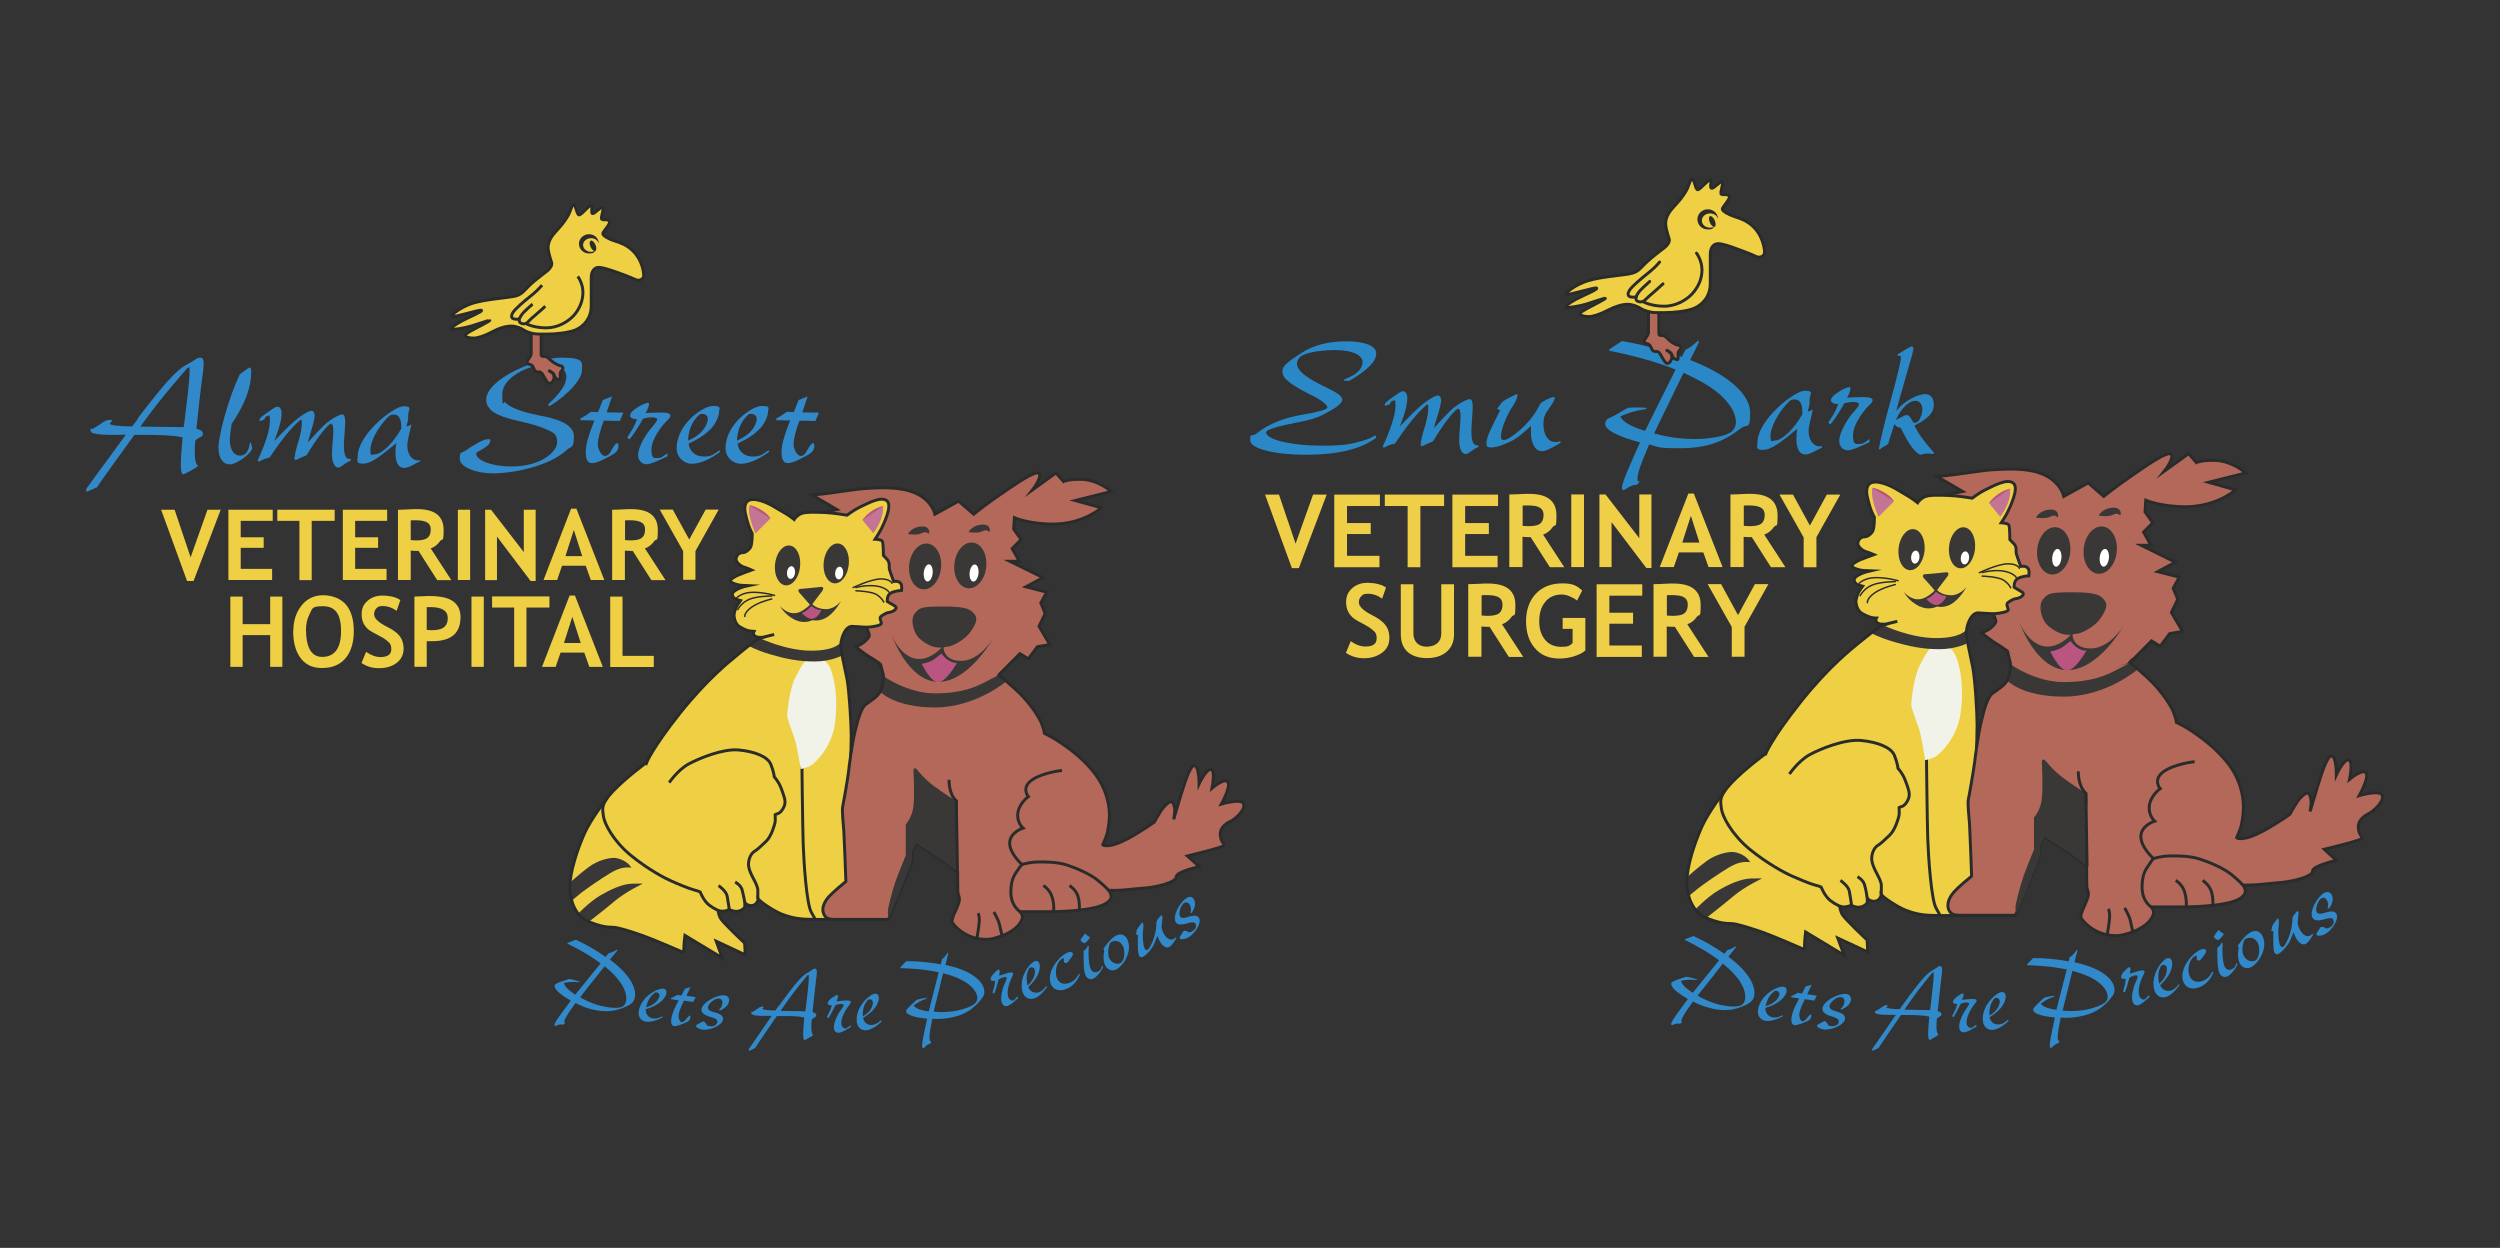 <?xml version="1.0" encoding="UTF-8"?>
<svg xmlns="http://www.w3.org/2000/svg" version="1.1" viewBox="0 0 1686.7 841.9">
  <rect x="0" y="0" width="1686.7" height="841.9" fill="#333333" stroke="none"/>
  <defs>
    <style>
      .cls-1 {
        fill: #3189ca;
      }

      .cls-2, .cls-3 {
        stroke: #2a2c2b;
        stroke-width: 2px;
      }

      .cls-2, .cls-3, .cls-4 {
        fill: none;
        stroke-miterlimit: 10;
      }

      .cls-2, .cls-4 {
        stroke-linecap: round;
      }

      .cls-5 {
        fill: #393837;
      }

      .cls-6 {
        fill: #fff;
      }

      .cls-7 {
        fill: #f0cf48;
      }

      .cls-8 {
        fill: #efcf44;
      }

      .cls-4 {
        stroke: #2a2c2a;
      }

      .cls-9 {
        fill: #2a2c2b;
      }

      .cls-10 {
        fill: #c37593;
      }

      .cls-11 {
        fill: #b95580;
      }

      .cls-12 {
        fill: #2b88c7;
      }

      .cls-13 {
        fill: #f2f3e8;
      }

      .cls-14 {
        fill: #b3685a;
      }
    </style>
  </defs>
  <!-- Generator: Adobe Illustrator 28.7.1, SVG Export Plug-In . SVG Version: 1.2.0 Build 142)  -->
  <g>
    <g id="Layer_1">
      <g id="Layer_1-2" data-name="Layer_1">
        <g id="Font">
          <g>
            <path class="cls-1" d="M92.8,282.4c24-31.5,28.4-33.9,35.5-37.7.8-.3,1.1-.6,2-1.2,2.4-1.7,3.5-2.2,4.6-2.2,2,0,2.5,1,2.5,4.5s-.8,6.7-2.2,18.9l-2.7,24.5c3.4,1.1,4.4,1.8,4.4,3.4s-.6,1.7-2.6,2.8c-1.1.7-1.5.9-2.5,1.8-.3,2.3-.4,4.8-.4,8.1,0,4.9.6,7.5,2,8.7.2,0,.2.2.2.3,0,.9-9.7,5.8-9.8,5.8-1.2,0-1.8-2.2-1.8-6.2s.2-8.2.8-13.9c0-1.3.3-3.7.4-4.9-6-1.4-14.7-1.7-26.6-1.7h-5.9l-3.1,4.3c-6.9,9.4-15,20.8-19.3,26.8l-2.9,4.3-6.4,2.8c-.7.2-1-.6-1-1.1s1.2-2.1,4.5-6.6l2.6-3.6,19.8-27c-11.9.2-23.8.4-23.8-2.7s.2-.8,1.2-1.2c1-.4,3.1-1.8,5.7-3.5,2.9-2.1,4.2-2.6,5.9-2.6h1.4l.3.9c-.7.4-1.5,1.2-1.5,1.7,0,.9,5.5,1.8,15.1,1.8l3.9-5.2h0ZM123.9,288.2l.6-4.1c1.8-14.9,3.4-27.5,3.4-33.1s-.2-2.9-.8-2.9-.9.3-2,1.7c-11.9,13.8-18.9,22.2-29.1,36.2l-1.3,1.8,29.2.4h0Z"/>
            <path class="cls-1" d="M169.3,298.8c.7,2.5.8,2.9.8,3.5,0,3.2-10.2,11-15,11s-7.7-4.4-7.7-11.4,6.1-32.3,14.5-49.5c1.4-1,2.2-1.5,3.2-2.3,2-1.4,2.9-2.1,3.5-2.1s.9.8.9,2.6c0,10.9-4.1,21.8-13.2,35.4-.9,5.8-1.2,8.2-1.2,10.6,0,6.7,2.6,10.8,6.8,10.8s5.8-3.2,6.8-8.8h.8Z"/>
            <path class="cls-1" d="M175.1,283.6c.2-1.7.4-1.8,5.6-5.5,5.2-3.6,5.3-3.7,6.6-3.7s2.7,1.5,2.7,4.4c0,6.4-3.7,15.6-5,18.7l8.8-8.9c10.4-10.1,15.4-11.5,16.4-11.5s2,1,2.1,3.2c0,1.7-.9,5.6-2.9,12.2-.7,2.2-1.1,3.6-1.8,6.1,10.8-11.8,12-13,16.9-16.2,4.7-2.8,6.1-2.8,6.4-2.8,1.3,0,2,1.7,2,5s-.9,13.1-.9,15.6c0,9.6,2.5,9.5,4.5,9.4l.3,1c-2.2,1.1-3.5,1.8-5.2,3.1-1.8,1.3-2.5,1.7-3.5,1.8-2.5-.3-4.1-3.7-4.1-8.9s.9-12.8.9-15.2c0-3.7-.3-5-1.7-5.7-3.2,1.8-10.8,12-16.3,21.4-3.5,1.5-4.6,2-7.3,3.3l-1-.7c.4-3.6,1-6.1,2.3-10.5.7-1.8,2.7-8.8,2.7-13.2s-.2-2.2-1-2.7c-7,6-14.1,15.5-20.8,25.5-2.3.3-4.3,1.1-7.2,2.7l-.8-.8c5.5-11.8,8.3-20.9,8.3-26.7s-.8-3.2-1.8-3.2-1.4.7-2,2.2l-2.6,1-.9-.2h0Z"/>
            <path class="cls-1" d="M283.7,311.1c-1.4.7-2.5,1.2-4.3,2.2-3.6,1.8-4.9,2.4-6.6,2.4-3.9,0-5.9-3.3-6-10.3,0-3.1.2-4.2.6-6.4-10.2,8.3-16.8,13.8-22.2,13.8s-3.9-1.8-3.9-4.6c0-15.3,24.4-34.1,30.9-34.1s3.2,2.2,3.2,5.9-.3,4.4-1.2,7.7c1.2-.2,2.1-.6,3.4-1.2-1.9,7.4-2.8,12.1-2.8,13.9,0,5.9,2.9,10.2,7.1,10.2s.9,0,1.5-.2l.3.9h0ZM270.7,287.6c0-5-1.8-7.9-4.7-7.9s-3.1.6-4.9,2.4c-6.1,6.2-11.2,15.8-11.2,21.2s1.1,3.2,3.1,3.2c4.5,0,12.4-7.8,17.7-17.2v-1.8Z"/>
            <path class="cls-1" d="M369.8,272.9c8.9-8.5,12.3-13.6,12.3-18.8s-5.2-8.4-12.6-8.4c-12,0-30.6,8.7-30.6,20.1s.8,4.1,2.1,5.7c3.4,4.1,13.9,7,22.3,8.7,11.7,2.1,23.9,5.6,23.9,14.2s-2,6.4-4.7,9.1c-12.2,11.4-37.5,15.9-49.5,15.9s-22.8-4.3-22.8-9.8,1.1-3.6,4.2-5.8,11.5-7.5,14.5-7.5,1.7.8,1.7,1.7c0,2.8-7.3,6.2-8.3,6.8-.7.3-1,.8-1,1.4,0,4.1,9.6,8.5,23.9,8.5,20.4,0,30.7-10.2,30.7-16.3s-2.9-6.6-7.3-8.7c-3.7-1.8-10.7-3.9-17.1-5.3-14.3-3.1-17.7-5.7-20.1-7.5-2.5-2.7-3.4-4.6-3.4-7.1,0-14.2,34.3-28.5,50.7-28.5s13.9,3.5,13.9,8.8-8.3,15.5-21.7,23.9l-1.3-.9h.2Z"/>
            <path class="cls-1" d="M412.9,267.5l-3.6,10.7,11.2.2-2.3,5.6-10.8-.2c-2.4,6.2-4.1,12.6-4.1,15.8s2.3,8,4.8,8,3.5-2.1,5.2-5.2c1.2-2,2.4-3.4,3.1-3.4s.9.7.9,1.5c0,2.7-1,4.4-3.8,6.1-3.6,2.1-10.6,5.9-13.9,5.9s-4.4-2.8-4.4-7.5,1.7-10.9,5.8-21.3l-9.2-.2-.4-1c2.7-1.5,4.4-2.5,7.3-4.7l4.8.2,3.2-8.1,6.3-2.5h0Z"/>
            <path class="cls-1" d="M423.2,295.1c4.4-6.9,4.7-7.3,6.6-12.3-3.1,0-4.7-1-4.7-2.5,0-3.6,10.2-8.5,11.7-8.5s1,.4,1,1.3-.6,2.6-2.2,5.6c3.9-.2,5.5-.3,10.4-.4,4.5,0,6.3.7,6.3,2.1s-1.2,2.3-2.7,3.8c-3.3,3.3-10.1,12.2-10.1,19s2.1,5.8,4.5,5.8,2.7-.8,6.3-3.2v2.1c-7.3,3.5-11.5,5.3-14.2,5.3s-5.6-2.2-5.6-6.1c0-6,6.2-15.6,10.1-19.7,1.5-1.8,2.8-3.6,2.8-4.3,0-1-1.2-1.5-3.5-1.5s-3.4.2-6.1.9l-1,1.8c-3.4,5.8-4.7,7.8-8.1,12.2l-1.5-1.3h0Z"/>
            <path class="cls-1" d="M485.8,304.9c-7.1,5.2-13.7,8-19,8s-10.3-4.3-10.3-10.5c0-16.2,17.8-28.5,24.4-28.5s4.2,1.7,4.2,4.3-2.1,7.4-5.3,10.9c-4.2,4.2-7.7,6.6-15.2,10.2.6,5.2,4.6,8.7,10.1,8.7s6-1.1,10.8-4.2l.4,1.2h0ZM477.6,283c0-3.1-2.5-4.2-5.3-3.6-4.9,4.1-7.7,9.8-8.1,17.9,11.8-5,13.3-12.8,13.3-14.3h0Z"/>
            <path class="cls-1" d="M518.8,304.9c-7.1,5.2-13.7,8-19,8s-10.3-4.3-10.3-10.5c0-16.2,17.8-28.5,24.4-28.5s4.2,1.7,4.2,4.3-2.1,7.4-5.3,10.9c-4.2,4.2-7.7,6.6-15.2,10.2.6,5.2,4.6,8.7,10.1,8.7s6-1.1,10.8-4.2l.4,1.2h0ZM510.6,283c0-3.1-2.5-4.2-5.3-3.6-4.9,4.1-7.7,9.8-8.1,17.9,11.8-5,13.3-12.8,13.3-14.3h0Z"/>
            <path class="cls-1" d="M544.9,267.5l-3.6,10.7,11.2.2-2.3,5.6-10.8-.2c-2.4,6.2-4,12.6-4,15.8s2.3,8,4.8,8,3.5-2.1,5.2-5.2c1.2-2,2.4-3.4,3.1-3.4s.9.7.9,1.5c0,2.7-1,4.4-3.8,6.1-3.6,2.1-10.6,5.9-13.9,5.9s-4.4-2.8-4.4-7.5,1.7-10.9,5.8-21.3l-9.2-.2-.4-1c2.7-1.5,4.4-2.5,7.3-4.7l4.8.2,3.2-8.1,6.3-2.5h0Z"/>
          </g>
          <g>
            <path class="cls-8" d="M130.8,392h-4.6l-17.5-48.1h9.1l10.8,32.1,11.4-32.1h8.9l-18.3,48.1Z"/>
            <path class="cls-8" d="M162.4,351.4v11.1h15.5v7.1h-15.5v14.2h21.2v7.5h-29.5v-47.4h29.9v7.5h-21.6,0Z"/>
            <path class="cls-8" d="M210.3,351.4v40h-8.3v-40h-14.9v-7.5h38.7v7.5h-15.6,0Z"/>
            <path class="cls-8" d="M239.6,351.4v11.1h15.5v7.1h-15.5v14.2h21.2v7.5h-29.5v-47.4h29.9v7.5h-21.6,0Z"/>
            <path class="cls-8" d="M294.9,391.3l-12.5-19.6c-1.3,0-3,0-5.3-.2v19.8h-8.6v-47.4c1.5,0,3.6,0,6.5-.2s5-.2,6.5-.2c11.9,0,17.8,4.7,17.8,14s-.8,5.3-2.4,7.6c-1.6,2.3-3.7,4-6.3,4.9l13.9,21.4h-9.6ZM277.1,351.2v13.2c1.5.1,2.7.2,3.5.2,3.3,0,5.6-.4,7-1.2,2-1.1,3-3.1,3-6.1s-1.2-4.4-3.7-5.4c-1.5-.6-3.9-.9-7-.9s-1.8,0-2.8.2h0Z"/>
            <path class="cls-8" d="M308.9,391.3v-47.4h8.3v47.4h-8.3Z"/>
            <path class="cls-8" d="M358,392l-22.7-30v29.4h-8v-47.5h4l22.1,28.6v-28.6h8v48.1h-3.4,0Z"/>
            <path class="cls-8" d="M398.6,391.3l-3.4-9.6h-16l-3.3,9.6h-9.2l18.6-48.1h3.6l18.8,48.1h-9.2,0ZM387.1,357.7l-5.6,17.5h11.3l-5.6-17.5h0Z"/>
            <path class="cls-8" d="M439.4,391.3l-12.5-19.6c-1.3,0-3,0-5.3-.2v19.8h-8.6v-47.4c1.5,0,3.6,0,6.5-.2s5-.2,6.5-.2c11.9,0,17.8,4.7,17.8,14s-.8,5.3-2.4,7.6c-1.6,2.3-3.7,4-6.3,4.9l13.9,21.4h-9.6ZM421.7,351.2v13.2c1.5.1,2.7.2,3.5.2,3.3,0,5.6-.4,7-1.2,2-1.1,3-3.1,3-6.1s-1.2-4.4-3.7-5.4c-1.5-.6-3.9-.9-7-.9s-1.8,0-2.8.2h0Z"/>
            <path class="cls-8" d="M469.2,371.8v19.4h-8.3v-19.4l-15.8-28h8.8l11.1,20.2,11.1-20.2h8.8l-15.7,28h0Z"/>
            <path class="cls-8" d="M182.3,449.9v-21.4h-18.6v21.4h-8.3v-47.4h8.3v18.6h18.6v-18.6h8.2v47.4h-8.2Z"/>
            <path class="cls-8" d="M197.9,425.8c0-6.6,1.7-12.2,5.1-16.7,3.7-5,8.8-7.5,15-7.5s12.3,2.3,15.9,6.9c3.2,4.2,4.8,9.9,4.8,17.3s-1.7,13.3-5.1,17.7c-3.7,4.8-9.2,7.2-16.3,7.2s-11.8-2.6-15.2-7.7c-2.9-4.4-4.3-10.1-4.3-17.3h0ZM206.5,425.8c0,4.7.7,8.5,2,11.4,1.8,4,4.8,6,8.8,6,8.5,0,12.8-5.8,12.8-17.5s-4.1-16.7-12.2-16.7-7.1,1.8-9.1,5.5c-1.6,2.9-2.4,6.6-2.4,11.2h0Z"/>
            <path class="cls-8" d="M243.9,447.3l3.1-7.5c3.3,2.3,6.5,3.5,9.7,3.5,4.9,0,7.3-1.8,7.3-5.2s-1-4.2-3-5.9c-1.3-1.1-3.2-2.3-5.8-3.6-2.9-1.5-4.9-2.6-6-3.4-3.5-2.6-5.2-6.1-5.2-10.6s1.4-7.1,4.3-9.5c2.6-2.2,6-3.3,9.9-3.3s9.4,1,11.9,3.1l-2.5,7.2c-2.9-2.1-6-3.2-9.2-3.2s-3.2.5-4.3,1.4c-1.1,1-1.7,2.4-1.7,4.2,0,2.7,3,5.5,8.9,8.5,5.3,2.6,8.6,5.5,9.9,8.8.7,1.8,1.1,3.7,1.1,5.8,0,4.3-1.8,7.7-5.3,10.1-3.1,2.1-6.8,3.1-11.3,3.1s-8.3-1.1-11.8-3.5h0Z"/>
            <path class="cls-8" d="M287.9,432.4v17.5h-8.3v-47.4c5.5-.2,8.8-.4,9.7-.4,6.2,0,11.1.8,14.4,2.4,4.6,2.3,7,6.2,7,11.8,0,10.9-6.3,16.3-19,16.3s-2.2,0-3.8-.2h0ZM287.9,409.8v15.2c1.4.1,2.5.2,3.3.2,3.4,0,5.9-.5,7.6-1.5,2.2-1.3,3.3-3.5,3.3-6.7,0-4.9-3.9-7.4-11.7-7.4s-1.7,0-2.5.1h0Z"/>
            <path class="cls-8" d="M318.1,449.9v-47.4h8.3v47.4h-8.3Z"/>
            <path class="cls-8" d="M355.2,409.9v40h-8.3v-40h-14.9v-7.5h38.7v7.5h-15.6,0Z"/>
            <path class="cls-8" d="M397.6,449.9l-3.4-9.6h-16l-3.3,9.6h-9.2l18.6-48.1h3.6l18.8,48.1h-9.2,0ZM386.1,416.3l-5.6,17.5h11.3l-5.6-17.5h0Z"/>
            <path class="cls-8" d="M411.7,449.9v-47.4h8.3v40h21.1v7.5h-29.5Z"/>
          </g>
          <g>
            <path class="cls-1" d="M410.8,643.1c1.9-.4,3.6-1.2,5.5-2.5h0l.2.7-5,6.1c12.3,9.1,18.5,18.8,16.7,26-.6,2.4-1.9,3.8-4.9,5.3-7.7,3.7-14.5,4.6-23.9,2.3-3.8-.9-7.2-2.3-11.1-4.3-.9,1.4-1.4,1.9-1.9,2.7-2.1,2.9-5.1,7.3-5.6,9.3-.2.9,0,1.3.6,1.5l-1.6,1.2c-1.4-.6-3,0-3.7.3-.8.4-1.4.5-1.7.4-.3,0-.4-.5-.3-.9.5-2.1,4.4-7.2,11-16.1-7.8-4.5-11.4-8-10.9-10.4.2-.9,2.6-1.8,4.9-2.6.7-.2,4-1.4,4.8-1.6,1.2.1,2,.3,3.5.7,1.1.3,1.9.6,3.4,1v.5c-4.3-.4-7.1-.2-10.3.5.5,3.1,5.2,6.3,7.6,7.9l17.1-21.1c-3.5-2.6-9.1-6.8-22.3-13.3v-.5l5.5-2.2c7.3,3.4,12.2,6.1,20.2,11.6l1.9-2.4h.1ZM402.4,658.9c-3,3.7-6.6,8.2-11,13.9,5.3,3.3,11.3,5.2,14.2,5.9,5.3,1.3,11,1.7,13.7.7,1.5-.5,2.6-1.9,3-3.6.9-3.7-.6-8.8-4.2-13.6-2.4-3.3-5.3-6.2-10.1-10.3l-5.6,7h0Z"/>
            <path class="cls-1" d="M447.3,686.3c-4.5,2.4-8.6,3.5-11.6,3-3.5-.6-5.4-3.5-4.7-7.3,1.7-9.8,13-15.6,16.7-14.9,1.4.2,2.2,1.4,1.9,3-.3,2-1.9,4.3-4.2,6.1-2.8,2.1-5,3.3-9.7,4.7-.2,3.2,1.7,5.7,4.8,6.2,1.8.3,3.5,0,6.6-1.5v.8c.1,0,0,0,0,0ZM444.9,672.2c.3-1.8-1-2.7-2.6-2.7-3.2,2-5.3,5.3-6.4,10.1,7.2-1.9,8.8-6.5,9-7.4h0Z"/>
            <path class="cls-1" d="M466,665.6l-2.9,6.2,6.3,1-1.8,3.2-6.1-.9c-1.9,3.6-3.3,7.3-3.6,9.4-.3,2.6.7,5,2.1,5.2.8,0,2.2-1,3.4-2.7.9-1.1,1.7-1.9,2-1.8.3,0,.4.5.4,1-.2,1.7-.9,2.6-2.6,3.5-2.2,1-6.5,2.8-8.4,2.6-1.6-.2-2.3-2.1-1.9-4.9.4-3,1.8-6.5,5-12.5l-5.2-.8-.2-.6c1.7-.7,2.7-1.2,4.5-2.3l2.7.5,2.5-4.7,3.8-1h0Z"/>
            <path class="cls-1" d="M484.9,681.4c1.6-1.3,2.3-2.7,2.5-4.5s-.7-3-2.3-3.2c-2.9-.3-7.3,3.6-7.5,5.9-.1,1.6,1.3,2.7,4.8,3.5,4.1,1.1,5.6,2.5,5.4,4.6-.4,4.2-8.9,7.5-13.3,7-2.6-.2-5-1.5-4.9-2.6,0-.4.6-.8,2.3-1.7,2-1.1,2.3-1.2,2.6-1.2.9,0,1.9,1.3,2.5,2.7,1,.4,1.3.5,2.2.5,2.7.2,4.6-1,4.8-3,.1-1.6-1.6-2.5-4.4-3.2-3.1-.9-4.5-1.7-5.6-2.9-.6-.7-.8-1.6-.7-2.4.4-4.5,10.1-9.8,15.4-9.4,2.2.2,3.4,1.6,3.2,3.7-.2,2.7-2.4,5-6.3,6.6l-.6-.7h-.1Z"/>
            <path class="cls-1" d="M525.5,678.7c13.9-19.3,16.4-20.8,20.5-23.1.4-.2.6-.3,1.1-.8,1.4-1,2-1.3,2.6-1.3,1.1,0,1.4.6,1.4,2.7s-.5,4.1-1.3,11.6l-1.6,15c1.9.7,2.5,1.1,2.5,2.1s-.3,1-1.5,1.8c-.6.4-.9.5-1.5,1.1-.2,1.4-.3,2.9-.3,5,0,3,.3,4.6,1.1,5.3.1,0,.1.1.1.2,0,.5-5.6,3.5-5.7,3.5-.7,0-1-1.3-1-3.8s.1-5.1.5-8.5c0-.8.2-2.3.3-3-3.5-.9-8.4-1-15.2-1h-3.4l-1.8,2.6c-4,5.8-8.7,12.7-11.2,16.4l-1.7,2.6-3.7,1.8c-.4.1-.6-.3-.6-.7s.7-1.3,2.6-4l1.5-2.2,11.4-16.6c-6.9,0-13.7.2-13.7-1.8s.1-.5.7-.8,1.8-1.1,3.3-2.1c1.7-1.3,2.4-1.6,3.4-1.6h.8l.2.5c-.4.3-.9.8-.9,1,0,.5,3.1,1.1,8.7,1.2l2.3-3.2h0ZM543.4,682.3l.3-2.5c1.1-9.1,2-16.9,2-20.3,0-1.3-.1-1.8-.4-1.8s-.5.2-1.1,1c-6.9,8.4-10.9,13.6-16.8,22.2l-.8,1.1,16.7.3h0Z"/>
            <path class="cls-1" d="M557.9,686c2.3-4.4,2.4-4.6,3.3-7.7-1.8,0-2.7-.4-2.8-1.4-.1-2.2,5.5-5.6,6.4-5.6.3,0,.6.2.6.8,0,.7-.2,1.6-1,3.5,2.3-.3,3.1-.4,6-.6,2.6-.1,3.6.2,3.7,1,0,.3-.6,1.5-1.4,2.5-1.8,2.1-5.3,7.8-5.1,12,0,1.9,1.4,3.5,2.8,3.4.7,0,1.6-.6,3.5-2.2v1.3c-4,2.4-6.3,3.7-7.9,3.8-2.1.1-3.3-1.1-3.4-3.5-.2-3.7,3-9.8,5.1-12.4.8-1.1,1.5-2.3,1.5-2.7,0-.6-.8-.9-2.1-.8-1.2,0-1.9.2-3.5.8l-.5,1.1c-1.8,3.7-2.4,4.9-4.2,7.7l-.9-.8h0Z"/>
            <path class="cls-1" d="M594.9,689.2c-3.8,3.5-7.4,5.6-10.4,5.9-3.5.3-6.1-2.1-6.5-5.9-.9-9.9,8.6-18.4,12.3-18.8,1.4-.1,2.5.8,2.6,2.4.2,2.1-.8,4.7-2.5,7-2.1,2.7-4,4.4-8.1,7,.6,3.1,3.1,5.1,6.2,4.7,1.9-.2,3.4-1,6-3.1l.3.7h0ZM588.9,676.3c-.2-1.9-1.7-2.4-3.2-1.9-2.6,2.7-3.8,6.4-3.6,11.4,6.5-3.7,6.9-8.5,6.8-9.5Z"/>
            <path class="cls-1" d="M635.3,647.4c1.6-1.2,2.8-2.6,4-4.6h0l.5.5-1.9,7.7c14.9,3.1,24.7,9.4,26.1,16.7.4,2.4-.1,4.3-2.3,6.9-5.4,6.6-11.2,10.3-20.8,12.1-3.9.7-7.6.9-11.9.7-.3,1.6-.5,2.3-.6,3.3-.8,3.5-1.6,8.8-1.2,10.7.1.9.5,1.2,1.2,1.1l-.9,1.8c-1.5,0-2.7,1.3-3.2,1.8-.5.7-1,1-1.4,1.1-.3,0-.6-.3-.7-.7-.4-2.1,1-8.4,3.3-19.2-8.9-.9-13.8-2.6-14.2-4.9-.2-.9,1.7-2.7,3.4-4.4.5-.5,3.1-2.9,3.7-3.4,1.1-.3,1.9-.6,3.4-.9,1.1-.2,2-.3,3.5-.5v.5c-3.8,1.3-6.3,2.7-8.9,4.7,1.7,2.6,7.3,3.6,10.2,4l6.7-26.4c-4.3-.9-11.1-2.4-25.8-2.8l-.2-.4,4.1-4.3c8,0,13.6.5,23.3,2.1l.8-3h0ZM634.2,665.3c-1.2,4.6-2.6,10.2-4.3,17.2,6.2.8,12.4,0,15.4-.6,5.4-1,10.7-3.1,12.7-5.1,1.1-1.1,1.6-2.8,1.3-4.5-.7-3.8-4.2-7.7-9.5-10.6-3.5-2-7.4-3.5-13.5-5.1l-2.2,8.8h0Z"/>
            <path class="cls-1" d="M669.6,669.9c1.4-4.7,1.5-5,1.8-8.2-1.7.4-2.7,0-3-.8-.6-2.1,4.3-6.5,5.2-6.8.3,0,.6,0,.8.6.2.7,0,1.7-.3,3.6,2.1-.7,3-1,5.7-1.8,2.5-.7,3.6-.5,3.8.3,0,.3-.3,1.6-.9,2.6-1.3,2.4-3.7,8.7-2.6,12.8.5,1.9,2,3.1,3.4,2.8.7-.2,1.4-.9,3-2.8l.4,1.2c-3.6,3.2-5.6,4.9-7.1,5.3-2.1.5-3.5-.5-4.1-2.8-.9-3.6,1-10.2,2.6-13.2.6-1.3,1-2.6.9-2.9-.1-.6-.9-.8-2.2-.4-1.2.3-1.8.6-3.3,1.4l-.3,1.2c-1,3.9-1.4,5.3-2.6,8.4l-1-.6h0Z"/>
            <path class="cls-1" d="M706.5,665.9c-3,4.2-6.1,7-9.1,7.8-3.4,1-6.4-.9-7.5-4.5-2.8-9.6,4.8-19.7,8.4-20.8,1.4-.4,2.6.3,3,1.8.6,2,.1,4.7-1,7.3-1.6,3.1-3.1,5.1-6.6,8.5,1.2,2.9,4,4.4,7,3.5,1.8-.5,3.1-1.6,5.3-4.2l.5.6h0ZM698.1,654.3c-.5-1.8-2.1-2-3.5-1.3-2,3.2-2.5,7-1.3,11.9,5.6-4.9,5.1-9.7,4.8-10.6h0Z"/>
            <path class="cls-1" d="M728.6,657.5c-2.3,5.3-5.5,8.5-9.9,10-4.6,1.6-8.6,0-9.9-4.2-2.7-8.1,6.1-18.9,12.2-20.9,1.2-.4,2.6,0,2.8.8.2.8,0,1.5-1.5,3.5-1.7,2.2-2,2.7-2.8,3-.9.2-1.4,0-1.7-.9-.1-.4-.1-.8,0-1.3,0-.3,0-.6,0-.8s-.3-.2-.8,0c-3.5,1.2-5.7,7.8-4.1,12.7,1.2,3.7,4.4,5.2,8.4,3.8,2.8-.9,4.8-2.7,6.6-6.1l.7.4h0Z"/>
            <path class="cls-1" d="M728.9,634.3c1.1-1.9,1.8-2.9,3.2-4.5,1,1,1.6,1.6,3.3,2.6-.7,1.3-1.4,2.3-3.5,4-1.5-.4-2.2-1-3-2.2h0ZM744.3,652.4c-2,4-4.8,7.2-7,8-2,.8-4.2-.4-5.1-2.8-.9-2.3-1.1-6-1.1-13.3s0-1.7,0-2.7c1.2-.8,2.2-2,2.9-3.5l.6.3c-.5,6.3,0,11.8,1.1,14.9.9,2.3,2.5,3.2,4.6,2.4,1.8-.7,2.7-1.8,3.3-4.2l.7.9h0Z"/>
            <path class="cls-1" d="M744.4,640.2c3.6-5.3,6.4-8.1,9.3-9.3,3-1.2,5.8,0,7.1,3.4,3.4,8.3-3.5,18.1-8.2,20-2.8,1.1-5.9-.3-7.2-3.5-1-2.4-1.1-5.8-.4-9.6l-.6-1.1h0ZM748.3,646.2c1.3,3.2,4.7,4.8,7.4,3.7,2.8-1.1,3.6-7.5,2.2-11-1.4-3.4-4.5-4.9-7.5-3.6-.3.1-.8.4-1.3.7-1.6,3.4-1.8,7.5-.8,10.3h0Z"/>
            <path class="cls-1" d="M766.4,630.7c0-.7.2-1,.3-1.6.2-1.8.2-2,2.5-5l1.2-1.5.3-.3c0,0,.2,0,.3.1.7,1.4.4,3.9.2,5.6-.5,3.6,0,9.8,1,11.8.5,1,1.2,1.4,2,1.1,1.3-.6,5.8-8.8,6-17.4,0-.9,0-1.3.1-1.8.5-1.3,2.5-3.8,3.3-4.2.2,0,.4,0,.5.2.3.7.2,2.6-.2,5.2-.5,2.7,0,4.3.8,6.1,1.8,3.8,4.6,5.7,6.9,4.6.5-.2.9-.5,1.6-1.2l.5.7-.9,1.3c-2,3-3,4.1-4.1,4.6-2.2,1-5-1.1-6.9-5.2-.2-.6-.6-1.4-.9-2.5l-.5,1.3c-1.4,3.5-2,5-3,6.6-1.8,2.8-4.6,5.6-6.4,6.4-1.1.5-2,.2-2.5-.9-.9-2-.9-5.8-.8-14.1h-1.3Z"/>
            <path class="cls-1" d="M803.1,615.8c.7-1.9.5-3.6-.3-5.2-.9-1.6-2.2-2.2-3.6-1.5-2.6,1.3-4.2,6.9-3.1,9,.7,1.4,2.6,1.6,5.9.4,4-1.2,6.1-.9,7,1,1.9,3.7-3.5,11.1-7.5,13.1-2.4,1.2-5.1,1.5-5.5.5s.1-1,1-2.6c1.1-2,1.3-2.2,1.6-2.4.8-.4,2.4,0,3.5,1,1-.2,1.3-.3,2.1-.7,2.4-1.3,3.3-3.3,2.4-5.1-.8-1.4-2.6-1.2-5.4-.4-3.1.9-4.7,1-6.2.6-.9-.3-1.6-.9-1.9-1.7-2.1-4.1,3.2-13.7,7.9-16.2,1.9-1,3.7-.5,4.7,1.5,1.2,2.4.6,5.5-1.8,8.9l-.9-.2h0Z"/>
          </g>
        </g>
        <g id="Bird">
          <path class="cls-14" d="M358.4,224.8v14c0,.9-1.7,3.4-2.3,4.2s-.7,2.6,1.1,2.8,2.5,1.6,2.8,2.5,1,2.6,2.5,2.6,2.4-.2,3.5,1.5,3.1,6.3,4.8,6.3,3.2-2.8,3-4,0-2.5-1.8-3.5c-1-.7-1.4-.9-1.4-.9,0,0-.5-.6.9.3s2.1,1.3,2.4,2.4,1.3,2.6,2.2,2.9,1.9.7,1.9-.6-.3-3.7.4-4.5,1.4-1.6,1.4-2.4-.5-1.4-1.9-1.7-4.2-1.8-5.8-3.2-3-3-4.4-3-2.6,0-2.6-1.2v-13.7"/>
          <path class="cls-3" d="M358.4,224.8v14c0,.9-1.7,3.4-2.3,4.2s-.7,2.6,1.1,2.8,2.5,1.6,2.8,2.5,1,2.6,2.5,2.6,2.4-.2,3.5,1.5,3.1,6.3,4.8,6.3,3.2-2.8,3-4,0-2.5-1.8-3.5c-1-.7-1.4-.9-1.4-.9,0,0-.5-.6.9.3s2.1,1.3,2.4,2.4,1.3,2.6,2.2,2.9,1.9.7,1.9-.6-.3-3.7.4-4.5,1.4-1.6,1.4-2.4-.5-1.4-1.9-1.7-4.2-1.8-5.8-3.2-3-3-4.4-3-2.6,0-2.6-1.2v-13.7"/>
          <path class="cls-8" d="M369.5,225.4c4.8,0,14.2-.8,19-2.9,4.8-2.1,10.4-7.2,10.4-16.2v-18.9c0-4.7,2.3-7,5.1-7s8.2,1.9,11.7,3.1,10.3,3.8,13,5.1,5.6-.3,5.6-2.7-1.1-10.7-7.4-16.7c-4-4-8.5-5.5-12.1-6.6s-8.2-3.5-8.1-5,5.8-7,4.4-8.5-4.1-.3-5.1-1.2,1.8-7.3.6-8-5.4,4.4-6.8,4.2.3-5.2-.9-5.6-6.4,6.3-8.1,6.5-2.2-6.7-3.7-6.8-1.8,3.9-4.1,7.7c-2.2,3.9-5.3,7.4-7.9,10.2s-5.3,6.5-5.3,10.8,2.5,9.8,2.5,11.1-1.2,3.2-3.1,4.8-8.3,6.1-12.3,10.1c-4,3.9-5.1,6.1-10.3,7.1s-19.3,2-27.4,4.5c-8.1,2.5-14.9,7.9-14.3,9s19.5-5.1,20-4.1-7.6,4.1-13.2,7.1c-5.5,3-7.4,4.7-7.1,5.5s9.3-.8,13.2-2c4-1.2,12.4-4.1,12.6-3.9.4.5-7.9,4.5-11.1,6.3-3.3,1.8-5.6,3.1-5.4,4.1s2.9,1.6,5.6,1.6,7.1-1.3,12.3-4.1,9.6-4,13.1-4,7,1.6,8.9,2.9,6.2,2.5,9.4,2.5,6.1,0,6.1,0h0Z"/>
          <path class="cls-3" d="M369.5,225.4c4.8,0,14.2-.8,19-2.9,4.8-2.1,10.4-7.2,10.4-16.2v-18.9c0-4.7,2.3-7,5.1-7s8.2,1.9,11.7,3.1,10.3,3.8,13,5.1,5.6-.3,5.6-2.7-1.1-10.7-7.4-16.7c-4-4-8.5-5.5-12.1-6.6s-8.2-3.5-8.1-5,5.8-7,4.4-8.5-4.1-.3-5.1-1.2,1.8-7.3.6-8-5.4,4.4-6.8,4.2.3-5.2-.9-5.6-6.4,6.3-8.1,6.5-2.2-6.7-3.7-6.8-1.8,3.9-4.1,7.7c-2.2,3.9-5.3,7.4-7.9,10.2s-5.3,6.5-5.3,10.8,2.5,9.8,2.5,11.1-1.2,3.2-3.1,4.8-8.3,6.1-12.3,10.1c-4,3.9-5.1,6.1-10.3,7.1s-19.3,2-27.4,4.5c-8.1,2.5-14.9,7.9-14.3,9s19.5-5.1,20-4.1-7.6,4.1-13.2,7.1c-5.5,3-7.4,4.7-7.1,5.5s9.3-.8,13.2-2c4-1.2,12.4-4.1,12.6-3.9.4.5-7.9,4.5-11.1,6.3-3.3,1.8-5.6,3.1-5.4,4.1s2.9,1.6,5.6,1.6,7.1-1.3,12.3-4.1,9.6-4,13.1-4,7,1.6,8.9,2.9,6.2,2.5,9.4,2.5,6.1,0,6.1,0h0Z"/>
          <path class="cls-3" d="M389.8,186.5s3.6,4.6,3.5,11.1c-.1,6.4-3.1,12-6.6,15.7-3.5,3.6-10.1,7.9-18.2,7.9s-13.4-2.6-13.8-3"/>
          <path class="cls-3" d="M367.9,206.6s-4.6,4.3-6.6,5.9-3.6,3.1-4.5,4.1-1.8,1.9-3.5,1.9-3-.9-3-2.4,1.5-3.6,2.5-4.8,5.9-5.7,6.5-6.1"/>
          <path class="cls-3" d="M365.7,192.4s-2.6,3.1-5.7,5.7c-3.1,2.6-7.8,6.1-12,10.4-4.2,4.3-2.7,6.1-2,6.4s2.1.6,2.9.5,1.6-.3,1.6-.3"/>
          <path class="cls-9" d="M401.6,169.1c-.9.5-1.8.8-2.9.8-2.9,0-5.3-2.1-5.3-4.6s2.4-4.6,5.3-4.6,4.7,1.6,5.3,3.7h0c0-3.6-2.9-6.4-6.6-6.4s-6.8,2.9-6.8,6.5,3,6.5,6.8,6.5,3.2-.9,4.4-1.9h0Z"/>
          <ellipse class="cls-9" cx="400.1" cy="165.8" rx="1.8" ry="3.8" transform="translate(-32.9 175.6) rotate(-23.8)"/>
        </g>
        <g id="Dog__x26__Cat">
          <g id="Dog_Below">
            <path class="cls-14" d="M674,455.2l14.1-14.2,5.7,3.5,6.1-8.2,8.4-1.4-7.3-12.4,4.2-8.6-3-7.1,4-7.3-14.1-3.6,11.6-6.2-22.4-11h6.4l-4.8-8.6,6-6.1-5-7,.5-7.7s9.8,4.3,26.2,4.3c20.8-.2,32.4-11,32.4-11l-17.6-4.9,24.3-6.1s-8.9-8.2-20.9-8.2-10.6,2.2-10.6,2.2l-5.8-6.5-15.9,11.5s6.9-8.8,4.5-11.2c-2.4-2.4-16.8,7.9-26.1,14.2s-18,13.3-18,13.3l-10.1-8.8-16,8.8s-1.8-9.1-12.9-14.1c-11.1-5-26.2-3.6-33.2-3.3s-26.9,3.6-30.7,3.9-6.2.5-6.2.5l16.9,9.9-15.3,3.2,33.9,73.5s3.2,6.6,3.2,8.2-3.4,4.7-5.5,5.9c-2.2,1.1-3.8,1.7-3.8,1.7,0,0,6.9,5.5,9.3,6.8s7.5,4.9,7.5,4.9l40.8,22.9,39.2-15.6h0Z"/>
            <path class="cls-3" d="M677.6,458.2l-3.6-3,14.1-14.2,5.7,3.5,6.1-8.2,8.4-1.4-7.3-12.4,4.2-8.6-3-7.1,4-7.3-14.1-3.6,11.6-6.2-22.4-11h6.4l-4.8-8.6,6-6.1-5-7,.5-7.7s9.8,4.3,26.2,4.3c20.8-.2,32.4-11,32.4-11l-17.6-4.9,24.3-6.1s-8.9-8.2-20.9-8.2-10.6,2.2-10.6,2.2l-5.8-6.5-15.9,11.5s6.9-8.8,4.5-11.2-16.8,7.9-26.1,14.2-18,13.3-18,13.3l-10.1-8.8-16,8.8s-1.8-9.1-12.9-14.1c-11.1-5-26.2-3.6-33.2-3.3-7,.4-26.9,3.6-30.7,3.9s-6.2.5-6.2.5l16.9,9.9-15.3,3.2,33.9,73.5s3.2,6.6,3.2,8.2-3.4,4.7-5.5,5.9-3.8,1.7-3.8,1.7c0,0,6.9,5.5,9.3,6.8s7.5,4.9,7.5,4.9l.8,3.1"/>
          </g>
          <g id="Cat">
            <path class="cls-8" d="M435.6,514.9s-13.8,10.2-22.1,19c-8.3,8.8-7,11.7-6.4,16.7s6.6,16.7,18.4,26.4c11.9,9.8,23.7,15.8,27.2,17.3,3.4,1.6,12.1,5.2,15.5,6.1,3.4.9,4.2,1.4,4.2,1.4,0,0,2.3,6,6,8.8s6.8,4.2,9.1,4.2,4.6-1.2,4.6-1.2c0,0,2.1,1.3,4.8,1.3s5.6-2.1,5.6-3.3v-2.6s1.5,2,4.4,2,4.5-2.8,4.5-4.1v-.5s1.7,1.8,4.4,3.7,8.2,5.6,13.9,7.5c5.6,1.9,10.4,2.7,19.5,2.7h49l-25.2-86.2s1.4-30,1.3-38.2-1.3-29.7-2.9-38.1c-1.7-8.4-4.6-19.8-4-24.1.6-4.3,3.1-11.4,7.8-11.1,4.6.2,8.2.7,10.9.5s8.5-1,8.5-2.6-1.8-3.6,0-4.8c1.8-1.2,3.5-2.4,5.6-2.6s6.3-2.6,3.3-4.4-4.9-2.9-4.9-2.9c0,0-.4-4.2,2.4-5.7s6.7-1.7,7.2-1.7c0,0,.6-3.2-.4-4.6s-2.6-1.9-4.9-1.5c-1.3-3.3-2.6-7.7-2.9-8.4s.5-4.1-1.1-6-2.9-3.2-2.9-3.2c0,0,0-8.2-.7-9.5s-4.9-1.4-4.9-1.4c0,0,3.1-4.7,4.4-7.4s7.5-15.3,3.6-18.5c-3.9-3.2-12.2,1.3-18.8,4.5-3.1,1.5-8.2,5.2-8.2,5.2,0,0-9.2-1.6-15-1.8-5.8-.2-13.2-.6-16.3.9-3.1,1.6-4.3,3.8-4.3,3.8,0,0-4-3.2-7.3-4.9s-10.5-7.2-18.1-8.4c-7.6-1.2-7.9,3.7-7.9,6.4s2.2,10,3,12.1c.8,2.1,2,4.3,2,4.3,0,0,.1,7.9-1.4,9.7s-3.1,3.2-5.4,3.2-4.1,2.2-4.1,4.4,3.2,4.7,5.3,5.3,5.2,2,5.2,2c0,0-7,2.5-8.8,3.3s-5.6,2.7-5.6,4,5.1,2.9,7.5,3,4.6.2,4.6.2c0,0-4.4.9-7,2.3s-3.7,2.3-3.7,3.8,1.4,2.8,3.1,3.3,2.4.7,2.4.7c0,0-1.3,1.8-2.2,3.2s-2.5,5.2-2.1,7.6c.3,2.4,1.4,5.6,4,7,2.6,1.5,5,2.5,6.5,2.7s2.9.3,2.9.3c0,0-.9,1.6,0,2.5s1.9,1.5,3.4,1.5h2.3l7.9-1.9s-8,1.8-10.8,3.2-11,8-14.7,11.2c-3.7,3.1-19.3,15.1-38.2,38.9s-22.5,33.5-22.5,33.5l-.2-.2Z"/>
            <path class="cls-8" d="M409.6,538.5s-10.7,13.6-15.3,23.9c-4.6,10.3-9.8,25.7-9.8,36s4.3,20,12.6,23.4c8.3,3.4,12.7,3.8,16.3,3.8s13,3.1,20.4,5.7,24,9.9,25.7,10.6,1.9.5,1.9-2.4.7-8.4.7-8.4l25.2,15.2-4.1-11.3,19.6,9.2-.4-7.9s-15-14.1-16.4-16.9c-1.4-2.8-1.5-5.3-1.5-5.3l-25.6-54.4-49.4-21.4h0Z"/>
            <path class="cls-10" d="M505.7,341.1c.3-.8,10.5,2.8,14.1,8.7-6.2,6.2-10.1,10.1-10.1,10.1,0,0-5.9-12.8-4-18.8h0Z"/>
            <path class="cls-10" d="M595.6,341.4s1.8,7-6.4,18.4c-4.6-5.7-7.3-8.9-7.3-8.9,0,0,4.5-7.1,13.7-9.5h0Z"/>
            <path class="cls-11" d="M505.7,341.1c.3-.8,10.5,2.8,14.1,8.7"/>
            <path class="cls-11" d="M581.9,351s4.5-7.1,13.7-9.5"/>
            <path class="cls-5" d="M390,616.5s7.7-8,14.7-12.2c7-4.1,15.1-7.9,21.6-8.1s7.4,0,7.4,0c0,0-11.2,5.3-18.8,11.6-7.6,6.4-17.6,14.1-17.6,14.1,0,0-5.4-2.6-7.3-5.5h0Z"/>
            <path class="cls-5" d="M384.6,595.4s7.1-6.4,13-10.7c5.9-4.3,13-5.9,16.5-5.9s9.4,2.3,11.9,6.6c-4.4-.5-8.2,0-14.5,3.8s-16.1,10.6-19.4,13.2c-3.3,2.6-6.3,5.3-6.3,5.3,0,0-1.6-6.9-1.1-12.5h0Z"/>
            <path class="cls-3" d="M541,513.2s.5,44.1.9,56.3c.4,12.2,2.3,41.1,5.6,46.2,1.7,3,2.5,4.5,2.5,4.5"/>
            <path class="cls-13" d="M550.1,443.9c4.5,0,8.3,2.1,10.5,8,2.2,5.9,5,18.5,2.8,35.7s-14.1,27.8-16.7,29.1-6.5,2.2-6.5,2.2c0,0-2.4-16.1-4.4-21.4-1.9-5.3-4.5-12.6-4.7-14.2s1.5-18.8,5.6-26.4c4.2-7.7,5.7-12.9,13.3-13.1h0Z"/>
            <path class="cls-5" d="M512.7,430.6s17.5,8.4,34.6,8.4,20.1-5.8,20.1-5.8c0,0-.4.3,0,2.9s.9,6.1.9,6.1c0,0-7.6,4.1-18.6,4.1s-19.7-1.8-29.9-4.8c-10.3-3-14.8-5.9-14.8-5.9l7.9-5h0Z"/>
            <path class="cls-3" d="M435.6,514.9s-13.8,10.2-22.1,19c-8.3,8.8-7,11.7-6.4,16.7s6.6,16.7,18.4,26.4c11.9,9.8,23.7,15.8,27.2,17.3,3.4,1.6,12.1,5.2,15.5,6.1,3.4.9,4.2,1.4,4.2,1.4,0,0,2.3,6,6,8.8s6.8,4.2,9.1,4.2,4.6-1.2,4.6-1.2c0,0,2.1,1.3,4.8,1.3s5.6-2.1,5.6-3.3v-2.6s1.5,2,4.4,2,4.5-2.8,4.5-4.1v-.5s1.7,1.8,4.4,3.7,8.2,5.6,13.9,7.5c5.6,1.9,10.4,2.7,19.5,2.7h49l-25.2-86.2s1.4-30,1.3-38.2-1.3-29.7-2.9-38.1c-1.7-8.4-4.6-19.8-4-24.1.6-4.3,3.1-11.4,7.8-11.1,4.6.2,8.2.7,10.9.5s8.5-1,8.5-2.6-1.8-3.6,0-4.8c1.8-1.2,3.5-2.4,5.6-2.6s6.3-2.6,3.3-4.4-4.9-2.9-4.9-2.9c0,0-.4-4.2,2.4-5.7s6.7-1.7,7.2-1.7c0,0,.6-3.2-.4-4.6s-2.6-1.9-4.9-1.5c-1.3-3.3-2.6-7.7-2.9-8.4s.5-4.1-1.1-6-2.9-3.2-2.9-3.2c0,0,0-8.2-.7-9.5s-4.9-1.4-4.9-1.4c0,0,3.1-4.7,4.4-7.4s7.5-15.3,3.6-18.5c-3.9-3.2-12.2,1.3-18.8,4.5-3.1,1.5-8.2,5.2-8.2,5.2,0,0-9.2-1.6-15-1.8-5.8-.2-13.2-.6-16.3.9-3.1,1.6-4.3,3.8-4.3,3.8,0,0-4-3.2-7.3-4.9s-10.5-7.2-18.1-8.4c-7.6-1.2-7.9,3.7-7.9,6.4s2.2,10,3,12.1c.8,2.1,2,4.3,2,4.3,0,0,.1,7.9-1.4,9.7s-3.1,3.2-5.4,3.2-4.1,2.2-4.1,4.4,3.2,4.7,5.3,5.3,5.2,2,5.2,2c0,0-7,2.5-8.8,3.3s-5.6,2.7-5.6,4,5.1,2.9,7.5,3,4.6.2,4.6.2c0,0-4.4.9-7,2.3s-3.7,2.3-3.7,3.8,1.4,2.8,3.1,3.3,2.4.7,2.4.7c0,0-1.3,1.8-2.2,3.2s-2.5,5.2-2.1,7.6c.3,2.4,1.4,5.6,4,7,2.6,1.5,5,2.5,6.5,2.7s2.9.3,2.9.3c0,0-.9,1.6,0,2.5s1.9,1.5,3.4,1.5h2.3l7.9-1.9s-8,1.8-10.8,3.2-11,8-14.7,11.2c-3.7,3.1-19.3,15.1-38.2,38.9s-22.5,33.5-22.5,33.5l-.2-.2Z"/>
            <path class="cls-3" d="M409.6,538.5s-10.7,13.6-15.3,23.9c-4.6,10.3-9.8,25.7-9.8,36s4.3,20,12.6,23.4c8.3,3.4,12.7,3.8,16.3,3.8s13,3.1,20.4,5.7,24,9.9,25.7,10.6,1.9.5,1.9-2.4.7-8.4.7-8.4l25.2,15.2-4.1-11.3,19.6,9.2-.4-7.9s-15-14.1-16.4-16.9c-1.4-2.8-1.5-5.3-1.5-5.3"/>
            <path class="cls-3" d="M451.5,528s5.9-8.7,13.2-12.6c7.3-3.9,23.1-10.4,33.7-9.4s19.6,4.4,21.7,9.8,2.3,8.4,2.3,8.4c0,0,2.9,2.9,4.7,7.8,1.8,4.9,3.3,8.5,2.1,11.6-1.2,3.2-3,4.9-4.3,5.3-1.4.4-1.9.7-1.9.7,0,0,.2,4.2-.1,5.4s-2.3,9.2-6.2,12.8c-3.9,3.6-5.3,5.1-7.7,6.6-2.4,1.5-4,5.2-4,8.7s2.3,7.8,3.6,10.2c1.3,2.4,2.8,5.6,2.7,7.5,0,1.9,0,5.5,0,5.5"/>
            <path class="cls-3" d="M496,595.1s3.6,1.9,4.6,5c.9,3.1,1.9,8.8,1.9,8.8"/>
            <path class="cls-3" d="M484.8,597.5s5.1,3.5,5.8,7.1,1.4,9,1.4,9"/>
            <ellipse class="cls-5" cx="531.3" cy="381.4" rx="13.5" ry="8.5" transform="translate(96.5 870) rotate(-84)"/>
            <ellipse class="cls-6" cx="533.7" cy="386.2" rx="4.3" ry="2.7" transform="translate(93.8 876.7) rotate(-84)"/>
            <ellipse class="cls-5" cx="564.2" cy="380.1" rx="13.5" ry="8.5" transform="translate(127.2 901.5) rotate(-84)"/>
            <ellipse class="cls-6" cx="566.2" cy="386.7" rx="4.3" ry="2.7" transform="translate(122.4 909.3) rotate(-84)"/>
            <path class="cls-4" d="M497.1,403.3s3.5-3.7,11-3.7,14.5,2.1,14.5,2.1"/>
            <path class="cls-4" d="M497.7,411.3s2.4-4.7,7.9-7c5.5-2.2,15.1-2.2,15.1-2.2"/>
            <path class="cls-4" d="M520.7,404.1s-8.8,2-13.8,5.7c-4.9,3.6-4.4,6.1-4.4,6.1"/>
            <path class="cls-4" d="M575.6,396.4s12.2-5.8,18.7-5.8,7.5,2.9,7.5,2.9"/>
            <path class="cls-4" d="M599.7,399.4s-2.2-3.3-9-4.1-13.2,1.1-13.2,1.1"/>
            <path class="cls-4" d="M577.5,398.6s10.4.3,14,2.6c3.6,2.3,4.7,5,4.7,5"/>
            <path class="cls-5" d="M537,418.4c5.9,2.8,11.1,0,11.1,0,0,0,6,1.6,11.6-3.3,4.4-3.4,7.8-9.7,7.8-9.7,0,0-4.1,5.6-10.2,5.6s-9.1-3.2-9.1-3.2c0,0-.1-.4.5-1.1s4.9-6.4,6-7.9c1.1-1.5,1.1-3-.9-2.8-2,.1-11.8,1.3-13.7,1.3s-1.6,1.8-.8,2.6,6.2,7,6.7,7.6.3.5,0,.9-4.9,4.7-8.9,5.2c-6.4,1-10.7-4.7-10.7-4.7,0,0,2.5,5.8,10.5,9.6h0Z"/>
            <path class="cls-11" d="M547.2,408.8s3.3,2.8,6.9,2.8c-1.3,3.6-4.1,5.7-6.2,5.9s-5.6-2.1-6.9-4c3.1-.6,6.3-4.7,6.3-4.7h0Z"/>
          </g>
          <g>
            <path class="cls-14" d="M674,455.2s10.8,8.7,16.5,14.9c5.7,6.2,10.5,13.5,12.2,17.8s1.9,6.5,1.9,6.5c0,0,6.2,3,10.6,6.1s15.8,10.6,24.2,22.2c8.4,11.6,9,23.1,9,26.9s-.8,11-2.3,14.7c-1.5,3.7-2.2,5.3-2.2,5.3,0,0,.6,1,5,.4s11-3.9,16.3-7,13-8.2,13.5-8.7c.5-.5,4.1-7.8,6.6-10.4s3.5-3.4,4.9-3.4,2.5,3.9,2.3,6.1c-.1,2.2-.7,5.8-.7,5.8,0,0,3.2-11.3,5-16.9,1.8-5.6,5.8-19.4,8.9-19.4s3.2,12.4,3.2,12.4c0,0,4.4-9.8,7.9-9.8s.8,12.7.8,12.7c0,0,8.5-7.2,10.7-4.2,2.2,3.1-4.4,14.9-4.4,14.9,0,0,14-4.3,15.1,0s-6.4,10.5-8.3,11.3-7.5,3.8-7.5,8.8,2.6,6.4,2.6,7.7-24.8,7.2-24.8,7.2l8,7.2s-15.6,3.4-15.6,7-13.5,6.9-20.8,7.4c-7.2.5-14.9,1.6-19.8,1.6h-4.9s1.7,2.1,1.7,4.1-1.9,6.2-15.3,8.4c-13.4,2.2-28.1,1.9-37.2,1.9h-9s1.6,1.7,1.6,3.5-2.4,10.1-19.4,14.5c-5.3,1.3-12.5.5-18.5-2.6-6-3.2-9.5-7.8-9.6-8.8s.9-4.2,2.1-6.6,2.7-6.2,2.9-7.8-.5-3.8-.9-4.4-.3-14.5-.3-14.5c0,0-5.2-4-8.3-6.5-3.1-2.5-19.5-12.7-19.5-12.7l-2.8,5.3v3.4c0,2.3-.5,4.4-1.3,6.6s-12.8,31.9-13.7,33.5-.8,2.3-2.3,2.3h-31.7c-5.9,0-9.2.3-10.8-3.8-1.6-4.1.9-8.7,3.5-11.5s10.1-9.1,10.7-9.6.8-.7.8-.7c0,0-1.1-30.3-1.4-34.1s-1.3-13.8-.8-16.1,3.5-19.9,4-23.9,2.4-19,4.6-28.1c2.2-9,4.4-15.3,7.2-17.4s8.7-5.4,10.1-9.6c1.5-4.2,2.1-8,1.4-10.8s-1.8-6.9-1.8-6.9l35.1,12.6,29.1-.7,15.8-4.6h0Z"/>
            <path class="cls-5" d="M679.2,459.5s-20.8,17.8-48.3,17.8-36.9-10.5-36.9-10.5c0,0,1.5-2.7,1.8-5.9.4-3.2.3-4.7.3-4.7,0,0,16,11.6,34.8,11.6s28.1-4.8,33.3-7.4c5.2-2.6,9.9-5.2,9.9-5.2l5.1,4.3h0Z"/>
            <path class="cls-3" d="M594,447.8s1.1,4.2,1.8,6.9,0,6.6-1.4,10.8c-1.5,4.2-7.3,7.6-10.1,9.6s-5,8.3-7.2,17.4c-2.2,9-4.2,24-4.6,28.1s-3.5,21.6-4,23.9.5,12.3.8,16.1,1.4,34.1,1.4,34.1c0,0-.1.2-.8.7s-8.1,6.7-10.7,9.6c-2.6,2.9-5.2,7.4-3.5,11.5,1.6,4.1,4.9,3.8,10.8,3.8h31.7c1.6,0,1.5-.7,2.3-2.3s12.9-31.4,13.7-33.5c.8-2.2,1.3-4.4,1.3-6.6v-3.4l2.8-5.3s16.4,10.2,19.5,12.7c3.1,2.5,8.3,6.5,8.3,6.5,0,0,0,13.9.3,14.5s1,2.9.9,4.4-1.7,5.4-2.9,7.8-2.2,5.5-2.1,6.6,3.6,5.6,9.6,8.8c6,3.2,13.3,4,18.5,2.6,17.1-4.4,19.4-12.7,19.4-14.5s-1.6-3.5-1.6-3.5h9c9,0,23.8.3,37.2-1.9,13.4-2.2,15.3-6.4,15.3-8.4s-1.7-4.1-1.7-4.1h4.9c4.9,0,12.6-1.1,19.8-1.6,7.2-.5,20.8-3.7,20.8-7.4s15.6-7,15.6-7l-8-7.2s24.8-5.9,24.8-7.2-2.6-2.6-2.6-7.7,5.6-8,7.5-8.8,9.5-7.1,8.3-11.3-15.1,0-15.1,0c0,0,6.7-11.8,4.4-14.9s-10.7,4.2-10.7,4.2c0,0,2.6-12.7-.8-12.7s-7.9,9.8-7.9,9.8c0,0,0-12.4-3.2-12.4s-7.1,13.9-8.9,19.4c-1.8,5.6-5,16.9-5,16.9,0,0,.6-3.6.7-5.8s-.9-6.1-2.3-6.1-2.4.8-4.9,3.4-6.2,9.9-6.6,10.4c-.5.5-8.3,5.6-13.5,8.7s-11.8,6.3-16.3,7c-4.4.6-5-.4-5-.4,0,0,.7-1.6,2.2-5.3,1.5-3.7,2.3-10.9,2.3-14.7s-.6-15.3-9-26.9c-8.4-11.6-19.8-19.2-24.2-22.2-4.4-3-10.6-6.1-10.6-6.1,0,0-.2-2.2-1.9-6.5-1.7-4.3-6.5-11.6-12.2-17.8-5.7-6.2-16.5-14.9-16.5-14.9l2.3-2.4"/>
            <path class="cls-5" d="M646,588.3s-5.2-4-8.3-6.5c-3.1-2.5-19.5-12.7-19.5-12.7l-2.8,5.3v3.4c0,2.3-.5,4.4-1.3,6.6s-13,31.8-13.7,33.5c-.9,2.3-1.4-.6-1.4-3s3.3-14.9,5.2-20.3c1.9-5.4,6.9-17.5,6.9-17.5v-20.9c.1,0,4.6-5,5.3-13.3.6-8.3,0-20.8-.1-22.9,0-2.2,1.5-1.8,2.1-1.1s5,6.4,11.5,11.3c6.5,4.9,15.3,10.3,15.3,10.3l.8,47.8h0Z"/>
            <line class="cls-3" x1="645.2" y1="540.4" x2="646" y2="588.3"/>
            <path class="cls-3" d="M689.5,583.2s-8.3-7.2-8.3-14.4,9-10.1,9-10.1c0,0-3.6-3.1-3.6-8.5,0-7.7,7.2-12.7,7.2-12.7,0,0-5-5.9,2.2-11.1s20.5-6.6,20.5-6.6"/>
            <path class="cls-3" d="M688.2,615s-6.2-3.5-6.2-13.2,3.5-12.8,4.9-15.1c1.4-2.3,2.6-3.4,2.6-3.4,0,0,4.2-1.5,10-1.7,5.8-.2,14.1,0,20.3,2s15.7,6.1,20.7,10.2c5,4.1,7.5,6.8,7.5,6.8"/>
            <path class="cls-3" d="M721.6,597.5s4.3,2.6,5.7,7.3.9,9.1.9,9.1"/>
            <path class="cls-3" d="M703.9,597.5s4.4,2.4,6,7.9c1.6,5.5.9,9.6.9,9.6"/>
            <path class="cls-3" d="M670.5,615.3s2.7,4.4,3.7,7.9c.9,3.6,1.8,8,1.8,8"/>
            <path class="cls-3" d="M659.9,616.1s1.2,2.2.7,6.6c-.4,4.4-1.5,10.3-1.5,10.3"/>
            <path class="cls-3" d="M640.3,526.1s-.4,9.6,5,14.3v11"/>
            <ellipse class="cls-5" cx="624.2" cy="382.1" rx="15.5" ry="10.8" transform="translate(178.9 963) rotate(-84)"/>
            <ellipse class="cls-6" cx="626.3" cy="386.6" rx="5.8" ry="3" transform="translate(176.3 969) rotate(-84)"/>
            <ellipse class="cls-5" cx="654.7" cy="381.5" rx="15.5" ry="10.8" transform="translate(206.8 992.7) rotate(-84)"/>
            <ellipse class="cls-6" cx="657.2" cy="386.6" rx="5.8" ry="3" transform="translate(204 999.8) rotate(-84)"/>
            <path class="cls-5" d="M612.5,360.3s5.2.8,7.8,0c2.6-.8,2.7-1.2,4.1-1.2s1.6.8,1.6.8h.9s1-4.7-4.7-4.7-8.8,3.5-9.7,5.2h0Z"/>
            <path class="cls-5" d="M653.4,359s5.2.8,7.8,0,2.7-1.2,4.1-1.2,1.6.8,1.6.8h.9s1-4.7-4.7-4.7-8.8,3.5-9.7,5.2h0Z"/>
            <path class="cls-5" d="M601.8,428.9s10.7,30.7,31,31.1c20.2.5,36.8-28.5,36.8-28.5,0,0-9.1,14.4-21.1,14.4s-11.9-9-11.9-9c0,0,.2-.4,3.2-.7,2.9-.3,11.1-4.4,14.9-9.8,3.8-5.4,5.3-9.1,2.7-12.1s-4.5-5.1-20.6-5.1-16.3.9-19.5,4.5c-3.3,3.7-1.4,13.2,3.3,17.3,4.6,4.2,9.5,5.7,11.5,5.8s3.5-.2,2.8.5-7.3,7.7-15.4,7.3c-8.1-.4-14.8-8.5-17.7-15.8h0Z"/>
            <path class="cls-11" d="M635.2,440.9s1.9,3,5,4.8,5.4,1.6,5.4,1.6c0,0-7.3,13-12.6,13s-11.1-12.4-11.1-12.4c0,0,5.1-.9,7.9-2.8s5.3-4.1,5.3-4.1h0Z"/>
          </g>
        </g>
      </g>
      <g id="Layer_1-3" data-name="Layer_1">
        <g id="Font-2" data-name="Font">
          <g>
            <path class="cls-12" d="M928.5,295.4c-5.6,3.7-8.7,5.3-14.1,7-9.5,3.1-20.2,4.4-33.7,4.4-21.3,0-37.2-4.2-37.2-9.7s1.1-2.2,3.8-4.3c9.2-7.2,18.4-10.9,34.1-13.5,2.9-.4,14.2-2.6,14.2-4.4s-4.4-5.4-12.2-9c-7.1-3.4-13.8-7.7-16.4-10.7-1.1-1.5-1.8-2.9-1.8-4.5,0-3.7,2.6-5.9,13.1-12.7,8.2-5.3,18.2-7.7,30.2-7.7s20,2.9,20,8.2-5.6,11.2-18.3,18.5l-3.5-.2.3-.9c8.1-2.9,12.3-6.9,12.3-11.6s-6.7-8.1-18.6-8.1-21,2.2-23.7,4.7c-1.1,1-2,3.1-2,4.5,0,4.5,6.1,9.5,19.2,15.7,8.2,3.9,11.4,6.2,11.4,8.6s-4,5.3-10.7,8.9c-5.9,3.3-10.6,4.7-21.5,6.8-7.3,1.4-19.2,4-19.2,6.3,0,5.2,18.7,9,36.7,9s21.2-1.3,29.4-3.6c2.7-.8,4.3-1.5,7.3-3.2h.8v1.5h0Z"/>
            <path class="cls-12" d="M934.2,273.4c.2-1.7.4-1.8,5.7-5.6,5.3-3.7,5.4-3.8,6.8-3.8s2.8,1.6,2.8,4.5c0,6.7-3.8,16.2-5.2,19.3l9-9.2c10.7-10.4,15.9-11.8,16.9-11.8s2,1,2.1,3.3c0,1.7-.9,5.7-3.1,12.5-.7,2.2-1.1,3.7-1.8,6.3,11.2-12.2,12.4-13.4,17.5-16.7,4.9-2.9,6.3-2.9,6.7-2.9,1.4,0,2,1.7,2,5.2s-.9,13.5-.9,16.2c0,9.9,2.6,9.8,4.6,9.7l.3,1c-2.2,1.1-3.6,1.9-5.3,3.2-1.8,1.4-2.6,1.7-3.6,1.8-2.6-.3-4.2-3.8-4.2-9.2s.9-13.2.9-15.7c0-3.8-.3-5.2-1.7-5.9-3.3,1.8-11.2,12.4-16.8,22.1-3.6,1.6-4.7,2-7.5,3.4l-1-.7c.4-3.7,1-6.3,2.4-10.9.7-1.8,2.8-9.2,2.8-13.7s-.2-2.2-1-2.8c-7.2,6.2-14.6,16-21.5,26.3-2.4.3-4.4,1.1-7.4,2.8l-.8-.8c5.6-12.2,8.6-21.6,8.6-27.5s-.8-3.3-1.8-3.3-1.5.7-2,2.2l-2.7,1-.9-.2h0Z"/>
            <path class="cls-12" d="M1010.1,275.7c.7-.9,1.1-1.5,1.7-2.2,1.7-2.5,1.9-2.9,7.9-5.9l3.1-1.5c.3,0,.6-.2.7-.2.2,0,.3.2.3.4,0,2.6-2.2,6.3-3.8,8.7-3.5,5.2-7.3,15-7.3,18.7s.9,3.1,2.5,3.1c2.5,0,16.2-9.3,22.9-22.3.7-1.4,1-2,1.6-2.6,1.8-1.6,7-4,8.5-4s.7.2.7.7c0,1.3-1.6,4-4.3,7.7-2.8,3.8-3.3,6.4-3.3,9.9,0,7.1,3.2,12,7.8,12s1.8-.2,3.5-.8l.3,1.4-2.5,1.4c-5.5,3.2-8,4.2-10.2,4.2-4.4,0-7.3-5.2-7.3-12.8s0-2.5.3-4.5l-1.8,1.6c-4.9,4.4-7.1,6.2-9.9,7.9-5.1,2.9-11.7,5.3-15.2,5.3s-3.4-1.1-3.4-3.1c0-3.7,2.9-9.5,9.2-22l-1.9-.9h0Z"/>
            <path class="cls-12" d="M1137,236.1c3.2-1.5,5.7-3.4,8.6-6.3h0l.7,1-6,12.1c25.4,9.8,40.5,23.1,40.5,35.5s-1.7,7-6.3,10.6c-11.8,9.2-23.3,13.4-40.7,13.4s-13.7-.8-21.2-2.5c-1,2.6-1.6,3.7-2.1,5.2-2.5,5.6-5.7,14-5.7,17.4s.4,2.1,1.7,2.1l-2.2,2.6c-2.6-.3-5.2,1.4-6.3,2-1.1.9-2.1,1.4-2.8,1.4s-.9-.7-.9-1.4c0-3.6,4.5-13.5,12.2-30.7-15.5-4.2-23.5-8.5-23.5-12.5s3.8-3.9,7.4-6.3c1.1-.7,6.4-3.8,7.7-4.5,2.1-.2,3.6-.3,6.3-.3s3.6,0,6.3.2v.9c-7.3,1-12.3,2.5-17.5,5,2.1,4.9,11.7,8.2,16.7,9.7l20.6-41.4c-7.3-2.8-18.8-7.3-44.7-12.7l-.2-.8,8.7-5.7c14.2,2.5,23.9,5.1,40.4,10.7l2.4-4.7h0ZM1129.2,265.3c-3.6,7.2-7.9,16-13.2,27.1,10.7,3.2,22,3.8,27.4,3.8,9.9,0,20-1.8,24.1-4.4,2.4-1.5,3.7-4.2,3.7-7.1,0-6.4-4.9-14-13.2-20.5-5.6-4.4-12-8-22.1-12.7l-6.8,13.8h0Z"/>
            <path class="cls-12" d="M1229.4,301.9c-1.5.7-2.6,1.3-4.4,2.2-3.7,1.9-5.1,2.5-6.8,2.5-4,0-6.1-3.4-6.2-10.6,0-3.2.2-4.3.6-6.7-10.5,8.6-17.4,14.2-22.9,14.2s-4-1.8-4-4.7c0-15.8,25.2-35.2,31.9-35.2s3.3,2.2,3.3,6.1-.3,4.5-1.3,7.9c1.3-.2,2.1-.6,3.5-1.3-1.9,7.7-2.9,12.5-2.9,14.3,0,6.1,3.1,10.5,7.3,10.5s.9,0,1.6-.2l.3.9h0ZM1216,277.6c0-5.2-1.8-8.1-4.9-8.1s-3.2.6-5.1,2.5c-6.3,6.4-11.5,16.4-11.5,21.9s1.1,3.3,3.2,3.3c4.6,0,12.9-8,18.3-17.7v-1.8h0Z"/>
            <path class="cls-12" d="M1233.4,285.3c4.5-7.1,4.9-7.5,6.8-12.7-3.2,0-4.9-1-4.9-2.6,0-3.7,10.5-8.8,12.1-8.8s1,.4,1,1.4-.6,2.7-2.2,5.7c4-.2,5.6-.3,10.7-.4,4.6,0,6.5.7,6.5,2.1s-1.3,2.4-2.8,3.9c-3.4,3.4-10.4,12.5-10.4,19.6s2.1,6,4.6,6,2.8-.8,6.5-3.3v2.1c-7.6,3.6-11.9,5.5-14.7,5.5s-5.7-2.2-5.7-6.3c0-6.2,6.4-16.2,10.4-20.3,1.6-1.8,2.9-3.7,2.9-4.4,0-1-1.3-1.6-3.6-1.6s-3.5.2-6.3.9l-1,1.8c-3.5,6-4.9,8-8.4,12.5l-1.6-1.4h0Z"/>
            <path class="cls-12" d="M1280.2,239.1c1.5-.8,8.6-5.4,9.6-5.4s1.1.7,1.1,1.7,0,1.6-6.1,22.4l-2.8,9.8c-1.1,4-1.6,5.6-2.7,9.8,5.4-7.3,15.3-11.5,19.4-11.5s6,2.8,6,7.4-3.2,9-13.1,13.8c2.8,5.6,5.7,9.7,13.3,18.5l-.4.7c-1.1-.2-1.6-.2-3.1-.3-2.7,0-4.2.3-5.9.9-4.4-2.6-7.7-7.2-13.1-18.3-2.2,0-3.8-1.7-4.3-2.5-.8,2.5-2.4,7.4-3.4,10.7l-.8,2.7c-.3.2-.8.4-1,.7l-3.1,1.8c-.4.3-1,.8-1.6,1.3l-.6-.4c1.1-5.7,3.2-15.5,8.7-35.4,3.1-11,6.2-24,6.2-25.6s-.4-1.9-1.3-1.9-.4,0-.8,0l-.4-.9h0ZM1286.1,280c1.9,0,2.8,1.5,4.9,5.2,1.9,0,2.9-.3,3.5-1.3,1.4-2,2.5-5.3,2.5-7.4,0-3.7-1.9-6.1-4.7-6.1-4.5,0-10,5.4-13.2,13,3.6-1.9,6.4-3.4,7.1-3.4h0Z"/>
          </g>
          <g>
            <path class="cls-7" d="M876.3,383.3h-4.7l-18.1-49.6h9.4l11.2,33.1,11.8-33.1h9.2l-18.8,49.6h0Z"/>
            <path class="cls-7" d="M908.8,341.4v11.5h16v7.4h-16v14.7h21.9v7.7h-30.5v-49h30.8v7.7h-22.2Z"/>
            <path class="cls-7" d="M958.3,341.4v41.3h-8.6v-41.3h-15.4v-7.7h40v7.7h-16.1Z"/>
            <path class="cls-7" d="M988.5,341.4v11.5h16v7.4h-16v14.7h21.9v7.7h-30.5v-49h30.8v7.7h-22.2,0Z"/>
            <path class="cls-7" d="M1045.6,382.6l-12.9-20.2c-1.3,0-3.1,0-5.5-.2v20.4h-8.9v-49c1.5,0,3.7,0,6.7-.2s5.2-.2,6.7-.2c12.3,0,18.4,4.8,18.4,14.5s-.8,5.5-2.5,7.9c-1.7,2.4-3.8,4.1-6.5,5.1l14.3,22h-9.9,0ZM1027.3,341.2v13.6c1.6.1,2.8.2,3.7.2,3.4,0,5.8-.4,7.3-1.2,2-1.1,3.1-3.2,3.1-6.3s-1.3-4.6-3.8-5.6c-1.6-.6-4-.9-7.3-.9s-1.9,0-2.9.2h0Z"/>
            <path class="cls-7" d="M1060.1,382.6v-49h8.6v49h-8.6Z"/>
            <path class="cls-7" d="M1110.8,383.3l-23.5-31v30.3h-8.2v-49h4.1l22.8,29.5v-29.5h8.2v49.6h-3.5Z"/>
            <path class="cls-7" d="M1152.7,382.6l-3.5-9.9h-16.5l-3.4,9.9h-9.5l19.3-49.6h3.7l19.4,49.6h-9.5ZM1140.8,348l-5.8,18.1h11.6l-5.8-18.1h0Z"/>
            <path class="cls-7" d="M1194.8,382.6l-12.9-20.2c-1.3,0-3.1,0-5.5-.2v20.4h-8.9v-49c1.5,0,3.7,0,6.7-.2s5.2-.2,6.7-.2c12.3,0,18.4,4.8,18.4,14.5s-.8,5.5-2.5,7.9c-1.7,2.4-3.8,4.1-6.5,5.1l14.3,22h-9.9,0ZM1176.5,341.2v13.6c1.6.1,2.8.2,3.7.2,3.4,0,5.8-.4,7.3-1.2,2-1.1,3.1-3.2,3.1-6.3s-1.3-4.6-3.8-5.6c-1.6-.6-4-.9-7.3-.9s-1.9,0-2.9.2h0Z"/>
            <path class="cls-7" d="M1225.5,362.6v20.1h-8.6v-20.1l-16.3-28.9h9.1l11.4,20.9,11.4-20.9h9.1l-16.2,28.9h0Z"/>
            <path class="cls-7" d="M908.1,440.4l3.2-7.8c3.4,2.4,6.7,3.6,10,3.6,5,0,7.5-1.8,7.5-5.4s-1-4.3-3.1-6.1c-1.3-1.1-3.3-2.4-6-3.8-3-1.5-5.1-2.7-6.1-3.5-3.6-2.7-5.4-6.4-5.4-11s1.5-7.3,4.4-9.8c2.7-2.3,6.1-3.4,10.2-3.4s9.7,1.1,12.3,3.2l-2.6,7.5c-3-2.2-6.2-3.3-9.5-3.3s-3.3.5-4.4,1.5c-1.2,1-1.8,2.4-1.8,4.3,0,2.8,3.1,5.7,9.2,8.8,5.4,2.7,8.8,5.7,10.3,9.2.7,1.8,1.1,3.8,1.1,6,0,4.5-1.8,7.9-5.5,10.4-3.2,2.1-7,3.3-11.6,3.3s-8.6-1.2-12.2-3.6h0Z"/>
            <path class="cls-7" d="M945,394.2h8.6v33.2c0,2.7.8,4.9,2.4,6.5,1.6,1.6,3.8,2.4,6.5,2.4s5.3-.7,7.1-2.2c1.8-1.6,2.8-3.8,2.8-6.8v-33.1h8.6v33.7c0,5.3-1.8,9.3-5.4,12.2-3.3,2.6-7.6,3.9-12.9,3.9s-9.6-1.3-12.7-3.9c-3.3-2.8-4.9-6.9-4.9-12.2v-33.7h0Z"/>
            <path class="cls-7" d="M1017.9,443.1l-12.9-20.2c-1.3,0-3.1,0-5.5-.2v20.4h-8.9v-49c1.5,0,3.7,0,6.7-.2s5.2-.2,6.7-.2c12.3,0,18.4,4.8,18.4,14.5s-.8,5.5-2.5,7.9-3.8,4.1-6.5,5.1l14.3,22h-9.9,0ZM999.6,401.7v13.6c1.6.1,2.8.2,3.7.2,3.4,0,5.8-.4,7.3-1.2,2-1.1,3.1-3.2,3.1-6.3s-1.3-4.6-3.8-5.6c-1.6-.6-4-.9-7.3-.9s-1.9,0-2.9.2h0Z"/>
            <path class="cls-7" d="M1067.6,398.2l-3.6,7c-1.1-1-2.7-1.9-4.8-2.8-2.1-.9-3.9-1.3-5.4-1.3-5,0-8.9,1.8-11.6,5.4-2.5,3.2-3.7,7.4-3.7,12.7s1.3,9.1,3.7,12.2c2.7,3.4,6.5,5,11.3,5s5.5-.8,7.5-2.5v-9.6h-6.7v-7.4h15.3v22c-2.1,1.8-4.9,3.1-8.3,4.1-3.1.9-6.1,1.3-9.2,1.3-7.2,0-12.8-2.4-16.8-7.3-3.8-4.5-5.7-10.5-5.7-17.9s2.2-13.8,6.5-18.4c4.4-4.7,10.4-7.1,17.9-7.1s9.8,1.6,13.5,4.8h0Z"/>
            <path class="cls-7" d="M1085.8,401.9v11.5h16v7.4h-16v14.7h21.9v7.7h-30.5v-49h30.8v7.7h-22.2Z"/>
            <path class="cls-7" d="M1142.9,443.1l-12.9-20.2c-1.3,0-3.1,0-5.5-.2v20.4h-8.9v-49c1.5,0,3.7,0,6.7-.2s5.2-.2,6.7-.2c12.3,0,18.4,4.8,18.4,14.5s-.8,5.5-2.5,7.9c-1.7,2.4-3.8,4.1-6.5,5.1l14.3,22h-9.9,0ZM1124.6,401.7v13.6c1.6.1,2.8.2,3.7.2,3.4,0,5.8-.4,7.3-1.2,2-1.1,3.1-3.2,3.1-6.3s-1.3-4.6-3.8-5.6c-1.6-.6-4-.9-7.3-.9s-1.9,0-2.9.2h0Z"/>
            <path class="cls-7" d="M1177,423v20.1h-8.6v-20.1l-16.3-28.9h9.1l11.4,20.9,11.4-20.9h9.1l-16.2,28.9h0Z"/>
          </g>
          <g>
            <path class="cls-1" d="M1165.3,641c2-.4,3.7-1.2,5.7-2.6h0l.2.7-5.1,6.4c12.7,9.4,19.1,19.4,17.3,26.8-.6,2.4-2,3.9-5.1,5.5-8,3.9-14.9,4.8-24.7,2.3-3.9-1-7.5-2.4-11.4-4.4-1,1.4-1.4,2-1.9,2.8-2.2,3-5.3,7.5-5.8,9.6-.2.9,0,1.4.6,1.5l-1.7,1.2c-1.4-.6-3.1,0-3.8.3-.8.4-1.4.5-1.8.4-.3,0-.4-.5-.3-.9.5-2.1,4.5-7.4,11.3-16.6-8-4.6-11.8-8.3-11.2-10.7.2-.9,2.7-1.8,5.1-2.7.7-.2,4.1-1.4,5-1.6,1.2.1,2,.3,3.6.7,1.1.3,2,.6,3.5,1v.5c-4.4-.4-7.3-.2-10.6.5.5,3.2,5.3,6.5,7.9,8.1l17.7-21.9c-3.7-2.7-9.4-7-23-13.7v-.5l5.7-2.2c7.5,3.5,12.6,6.3,20.9,12l2-2.5h-.1ZM1156.7,657.4c-3.1,3.8-6.8,8.5-11.4,14.3,5.5,3.4,11.7,5.4,14.7,6.1,5.5,1.4,11.4,1.7,14.1.7,1.6-.5,2.7-2,3.1-3.7,1-3.8-.6-9-4.3-14.1-2.5-3.4-5.5-6.4-10.5-10.6l-5.8,7.3h0Z"/>
            <path class="cls-1" d="M1203,685.6c-4.7,2.5-8.8,3.7-12,3.1-3.6-.6-5.5-3.7-4.9-7.6,1.7-10.1,13.4-16.1,17.3-15.4,1.5.2,2.2,1.5,2,3.1-.3,2.1-2,4.4-4.3,6.3-2.9,2.2-5.2,3.4-10,4.9-.2,3.3,1.8,5.8,5,6.4,1.9.3,3.7,0,6.8-1.5v.8q.1,0,.1,0ZM1200.5,671.2c.3-1.9-1-2.8-2.7-2.8-3.3,2-5.5,5.4-6.6,10.4,7.4-2,9.2-6.7,9.3-7.6h0Z"/>
            <path class="cls-1" d="M1222.3,664.3l-3,6.5,6.5,1-1.8,3.3-6.3-1c-1.9,3.7-3.4,7.6-3.7,9.6-.3,2.6.7,5.2,2.1,5.4.8,0,2.2-1,3.5-2.8.9-1.1,1.7-1.9,2.1-1.9.3,0,.4.5.4,1-.2,1.7-.9,2.7-2.8,3.6-2.3,1-6.7,2.9-8.7,2.6-1.6-.2-2.3-2.1-1.9-5.1.4-3.1,1.8-6.8,5.2-12.9l-5.4-.8-.2-.6c1.8-.7,2.8-1.3,4.7-2.4l2.8.5,2.5-4.8,3.9-1.1h0Z"/>
            <path class="cls-1" d="M1241.8,680.7c1.6-1.3,2.4-2.8,2.6-4.7s-.7-3.1-2.4-3.3c-3-.3-7.5,3.7-7.7,6.1-.1,1.6,1.4,2.8,4.9,3.7,4.2,1.2,5.8,2.6,5.6,4.8-.4,4.3-9.2,7.7-13.8,7.3-2.7-.2-5.2-1.5-5.1-2.6,0-.4.7-.8,2.4-1.8,2.1-1.1,2.3-1.3,2.7-1.2.9,0,2,1.4,2.5,2.8,1,.4,1.3.5,2.2.5,2.8.2,4.7-1,4.9-3.1.1-1.7-1.7-2.5-4.5-3.4-3.2-.9-4.7-1.7-5.8-3-.6-.7-.8-1.7-.7-2.5.4-4.7,10.4-10.2,15.9-9.7,2.2.2,3.5,1.7,3.3,3.8-.2,2.8-2.5,5.1-6.5,6.8l-.6-.7h0Z"/>
            <path class="cls-1" d="M1283.8,677.9c14.3-19.9,16.9-21.5,21.1-23.9.4-.2.6-.3,1.2-.8,1.4-1,2.1-1.4,2.7-1.4,1.2,0,1.5.6,1.5,2.9,0,2.1-.5,4.2-1.3,12l-1.7,15.5c2,.7,2.6,1.2,2.6,2.1s-.3,1-1.6,1.8c-.6.4-.9.5-1.5,1.1-.2,1.5-.3,3.1-.3,5.1,0,3.1.3,4.8,1.2,5.5.1,0,.1.1.1.2,0,.5-5.8,3.7-5.8,3.7-.7,0-1.1-1.4-1.1-3.9,0-2.3.1-5.2.5-8.8,0-.8.2-2.3.3-3.1-3.6-.9-8.7-1.1-15.7-1.1h-3.5l-1.8,2.7c-4.1,5.9-8.9,13.1-11.5,16.9l-1.8,2.7-3.8,1.8c-.4.1-.6-.3-.6-.7s.7-1.3,2.7-4.1l1.6-2.3,11.8-17.1c-7.1,0-14.1.2-14.1-1.8s.1-.5.7-.8,1.8-1.1,3.4-2.2c1.8-1.3,2.5-1.7,3.5-1.7h.8l.2.5c-.4.3-.9.8-.9,1,0,.5,3.2,1.1,9,1.2l2.3-3.3h0ZM1302.2,681.6l.3-2.6c1.1-9.4,2.1-17.5,2.1-21s-.1-1.8-.4-1.9c-.2,0-.5.2-1.2,1-7.1,8.7-11.2,14-17.3,22.9l-.8,1.2,17.3.3h0Z"/>
            <path class="cls-1" d="M1317.1,685.4c2.3-4.5,2.5-4.8,3.4-8-1.8,0-2.8-.4-2.9-1.4-.1-2.3,5.7-5.7,6.6-5.8.3,0,.6.2.6.8,0,.7-.2,1.7-1.1,3.6,2.3-.3,3.2-.4,6.1-.6,2.6-.1,3.8.2,3.8,1.1,0,.3-.6,1.5-1.5,2.5-1.8,2.2-5.5,8-5.3,12.4,0,2,1.5,3.6,2.9,3.5.7,0,1.6-.6,3.7-2.2v1.3c-4.1,2.5-6.5,3.8-8.1,3.9-2.2.1-3.4-1.2-3.5-3.7-.2-3.8,3.1-10.1,5.2-12.8.8-1.2,1.6-2.4,1.5-2.8,0-.6-.8-.9-2.1-.8-1.3,0-2,.2-3.6.8l-.5,1.1c-1.8,3.8-2.5,5.1-4.3,8l-1-.8h0Z"/>
            <path class="cls-1" d="M1355.3,688.7c-3.9,3.7-7.6,5.8-10.8,6.1-3.6.3-6.3-2.1-6.7-6.1-1-10.2,8.9-19,12.7-19.4,1.5-.1,2.5.8,2.7,2.5.2,2.1-.8,4.8-2.5,7.2-2.2,2.9-4.1,4.6-8.4,7.3.6,3.2,3.2,5.2,6.4,4.9,1.9-.2,3.5-1,6.1-3.2l.3.7ZM1349.2,675.4c-.2-1.9-1.8-2.5-3.3-2-2.7,2.8-3.9,6.6-3.7,11.8,6.7-3.8,7.1-8.8,7-9.8Z"/>
            <path class="cls-1" d="M1397,645.5c1.6-1.2,2.9-2.7,4.1-4.7h0l.5.5-2,7.9c15.4,3.3,25.5,9.7,26.9,17.2.4,2.4-.1,4.4-2.4,7.1-5.6,6.9-11.6,10.6-21.5,12.4-4,.7-7.8,1-12.3.7-.3,1.7-.5,2.4-.6,3.4-.8,3.7-1.7,9.1-1.3,11.1.1.9.5,1.3,1.2,1.1l-1,1.8c-1.5,0-2.8,1.4-3.4,1.9-.5.7-1.1,1-1.5,1.1-.3,0-.6-.3-.7-.7-.4-2.2,1-8.7,3.4-19.8-9.2-.9-14.2-2.6-14.7-5.1-.2-1,1.7-2.8,3.5-4.6.6-.5,3.2-3,3.8-3.6,1.2-.3,2-.6,3.5-.9,1.2-.2,2-.3,3.6-.5v.5c-3.9,1.4-6.6,2.8-9.2,4.9,1.8,2.7,7.5,3.7,10.5,4.1l7-27.2c-4.5-.9-11.5-2.4-26.7-2.9l-.2-.4,4.2-4.4c8.3,0,14.1.5,24,2.2l.8-3.1h0ZM1396,664c-1.2,4.7-2.6,10.5-4.4,17.8,6.4.8,12.9,0,15.9-.6,5.6-1.1,11-3.2,13.1-5.2,1.2-1.1,1.6-2.9,1.3-4.7-.7-3.9-4.3-7.9-9.8-11-3.7-2-7.6-3.6-13.9-5.3l-2.2,9.1h0Z"/>
            <path class="cls-1" d="M1432.4,668.8c1.4-4.9,1.5-5.2,1.8-8.5-1.8.4-2.9,0-3.1-.8-.6-2.2,4.5-6.8,5.4-7,.3,0,.6,0,.8.7.2.7,0,1.7-.3,3.7,2.2-.7,3.1-1,5.9-1.8,2.6-.7,3.7-.5,4,.3,0,.3-.3,1.6-1,2.8-1.4,2.5-3.8,9-2.7,13.2.5,1.9,2.1,3.3,3.5,2.9.7-.2,1.5-.9,3.1-2.9l.4,1.3c-3.7,3.3-5.8,5-7.3,5.5-2.1.5-3.6-.5-4.2-2.9-1-3.7,1.1-10.5,2.6-13.6.6-1.3,1.1-2.6.9-3.1-.1-.6-.9-.8-2.2-.4-1.3.3-1.9.6-3.4,1.5l-.3,1.2c-1,4-1.5,5.5-2.7,8.7l-1.1-.6h0Z"/>
            <path class="cls-1" d="M1470.5,664.6c-3.1,4.3-6.3,7.2-9.3,8.1-3.5,1-6.6-.9-7.7-4.7-2.9-9.8,5-20.3,8.7-21.5,1.4-.4,2.7.3,3.1,1.9.6,2,.1,4.9-1.1,7.5-1.6,3.2-3.2,5.3-6.8,8.8,1.2,3,4.2,4.5,7.3,3.6,1.8-.5,3.2-1.7,5.4-4.3l.5.7h0ZM1461.9,652.7c-.5-1.8-2.2-2.1-3.7-1.3-2,3.3-2.6,7.3-1.4,12.3,5.8-5.1,5.3-10,5-11Z"/>
            <path class="cls-1" d="M1493.4,656c-2.3,5.4-5.7,8.8-10.2,10.3-4.7,1.6-8.9,0-10.3-4.3-2.8-8.4,6.3-19.5,12.6-21.6,1.3-.4,2.6,0,2.9.8.2.8,0,1.6-1.6,3.7-1.7,2.2-2.1,2.8-2.9,3.1-.9.2-1.5,0-1.8-.9-.1-.4-.1-.8,0-1.4,0-.3,0-.6,0-.8,0-.2-.3-.2-.8,0-3.7,1.3-5.9,8.1-4.2,13.1,1.3,3.8,4.6,5.3,8.7,3.9,3-1,5-2.9,6.8-6.3l.7.4h0Z"/>
            <path class="cls-1" d="M1493.6,632c1.1-2,1.9-3,3.3-4.6,1,1.1,1.7,1.6,3.5,2.7-.7,1.4-1.5,2.3-3.7,4.2-1.6-.4-2.2-1-3.1-2.2h0ZM1509.6,650.7c-2,4.1-5,7.4-7.2,8.2-2.1.8-4.3-.4-5.2-2.9-.9-2.3-1.2-6.1-1.2-13.7s0-1.8,0-2.8c1.2-.8,2.2-2.1,3-3.6l.6.3c-.5,6.5,0,12.2,1.1,15.4.9,2.3,2.6,3.3,4.8,2.4,1.9-.7,2.8-1.8,3.4-4.3l.7.9h0Z"/>
            <path class="cls-1" d="M1509.7,638.2c3.7-5.5,6.6-8.3,9.6-9.6,3.1-1.3,6,0,7.4,3.5,3.6,8.6-3.7,18.7-8.5,20.7-2.9,1.2-6.1-.3-7.4-3.6-1-2.5-1.2-5.9-.4-9.9l-.6-1.1h0ZM1513.6,644.4c1.4,3.3,4.9,5,7.7,3.8,2.9-1.2,3.7-7.7,2.3-11.3-1.4-3.5-4.7-5.1-7.8-3.8-.3.1-.8.4-1.4.7-1.7,3.5-1.9,7.8-.8,10.6h0Z"/>
            <path class="cls-1" d="M1532.4,628.3c0-.7.2-1.1.3-1.7.2-1.8.2-2.1,2.6-5.2l1.2-1.6.3-.3c0,0,.2,0,.3.2.7,1.5.4,4.1.2,5.8-.5,3.7,0,10.1,1,12.2.5,1.1,1.3,1.5,2.1,1.1,1.3-.6,6-9.1,6.2-18,0-.9,0-1.4.1-1.8.5-1.3,2.6-3.9,3.4-4.3.2,0,.4,0,.5.2.3.7.2,2.6-.2,5.3-.5,2.8,0,4.4.9,6.3,1.8,4,4.7,5.9,7.2,4.8.5-.2.9-.6,1.6-1.3l.5.7-.9,1.4c-2,3.1-3.1,4.3-4.2,4.8-2.3,1.1-5.2-1.1-7.1-5.4-.2-.6-.6-1.4-1-2.6l-.5,1.3c-1.4,3.6-2.1,5.2-3.2,6.8-1.9,2.9-4.8,5.8-6.6,6.6-1.1.5-2,.2-2.5-.9-1-2.1-.9-6-.8-14.5h-1.2v-.2Z"/>
            <path class="cls-1" d="M1570.3,612.9c.7-2,.5-3.7-.3-5.4-.9-1.7-2.3-2.2-3.7-1.5-2.6,1.4-4.3,7.2-3.3,9.3.7,1.4,2.6,1.6,6.1.4,4.1-1.3,6.3-1,7.3,1,1.9,3.8-3.6,11.4-7.7,13.5-2.4,1.3-5.2,1.5-5.7.5s.1-1,1.1-2.7c1.2-2.1,1.3-2.3,1.7-2.5.8-.4,2.4,0,3.7,1,1.1-.2,1.4-.3,2.2-.7,2.4-1.3,3.4-3.4,2.5-5.3-.8-1.5-2.7-1.2-5.6-.4-3.2.9-4.8,1.1-6.5.6-.9-.3-1.6-1-2-1.7-2.1-4.2,3.3-14.2,8.2-16.7,2-1,3.8-.5,4.9,1.5,1.3,2.5.6,5.6-1.8,9.2l-.9-.2h0Z"/>
          </g>
        </g>
        <g id="Bird-2" data-name="Bird">
          <path class="cls-14" d="M1112.2,210.2v14.4c0,.9-1.7,3.5-2.4,4.3s-.7,2.6,1.2,2.9,2.5,1.7,2.9,2.6,1.1,2.7,2.5,2.7,2.4-.2,3.6,1.6c1.2,1.8,3.2,6.5,4.9,6.5s3.3-2.9,3.1-4.1,0-2.5-1.9-3.7c-1.1-.7-1.5-.9-1.5-.9,0,0-.5-.6.9.3s2.1,1.3,2.5,2.5c.3,1.2,1.3,2.7,2.3,3s1.9.7,1.9-.6-.3-3.8.4-4.7,1.5-1.6,1.5-2.4-.5-1.5-1.9-1.7-4.4-1.8-5.9-3.3-3.1-3.2-4.5-3.2-2.6,0-2.6-1.3v-14.2"/>
          <path class="cls-2" d="M1112.2,210.2v14.4c0,.9-1.7,3.5-2.4,4.3s-.7,2.6,1.2,2.9,2.5,1.7,2.9,2.6,1.1,2.7,2.5,2.7,2.4-.2,3.6,1.6c1.2,1.8,3.2,6.5,4.9,6.5s3.3-2.9,3.1-4.1,0-2.5-1.9-3.7c-1.1-.7-1.5-.9-1.5-.9,0,0-.5-.6.9.3s2.1,1.3,2.5,2.5c.3,1.2,1.3,2.7,2.3,3s1.9.7,1.9-.6-.3-3.8.4-4.7,1.5-1.6,1.5-2.4-.5-1.5-1.9-1.7-4.4-1.8-5.9-3.3-3.1-3.2-4.5-3.2-2.6,0-2.6-1.3v-14.2"/>
          <path class="cls-8" d="M1123.6,210.9c4.9,0,14.7-.8,19.6-3,5-2.2,10.7-7.4,10.7-16.7v-19.6c0-4.8,2.4-7.2,5.3-7.2s8.4,1.9,12.1,3.3c3.7,1.3,10.6,3.9,13.4,5.3s5.8-.3,5.8-2.8-1.2-11.1-7.6-17.2c-4.1-4.1-8.8-5.6-12.5-6.8s-8.5-3.7-8.4-5.2,6-7.2,4.6-8.8-4.2-.3-5.3-1.2,1.8-7.5.6-8.3-5.5,4.6-7.1,4.3.3-5.3-.9-5.7-6.7,6.5-8.4,6.7-2.2-7-3.8-7-1.9,4-4.2,8c-2.3,4-5.5,7.6-8.2,10.5s-5.5,6.7-5.5,11.2,2.5,10.1,2.5,11.4-1.2,3.3-3.2,4.9-8.6,6.4-12.7,10.4c-4.1,4-5.2,6.2-10.7,7.3-5.5,1.1-20,2.1-28.3,4.7-8.3,2.5-15.4,8.2-14.7,9.2s20.2-5.3,20.6-4.2-7.8,4.3-13.6,7.3c-5.7,3.1-7.6,4.9-7.3,5.6s9.6-.8,13.7-2.1c4.1-1.3,12.9-4.3,13-4,.4.5-8.1,4.6-11.5,6.5s-5.8,3.2-5.5,4.2,3,1.7,5.8,1.7,7.3-1.4,12.7-4.2,9.9-4.1,13.5-4.1,7.2,1.7,9.2,3,6.5,2.6,9.6,2.6,6.3,0,6.3,0h0Z"/>
          <path class="cls-3" d="M1123.6,210.9c4.9,0,14.7-.8,19.6-3,5-2.2,10.7-7.4,10.7-16.7v-19.6c0-4.8,2.4-7.2,5.3-7.2s8.4,1.9,12.1,3.3c3.7,1.3,10.6,3.9,13.4,5.3s5.8-.3,5.8-2.8-1.2-11.1-7.6-17.2c-4.1-4.1-8.8-5.6-12.5-6.8s-8.5-3.7-8.4-5.2,6-7.2,4.6-8.8-4.2-.3-5.3-1.2,1.8-7.5.6-8.3-5.5,4.6-7.1,4.3.3-5.3-.9-5.7-6.7,6.5-8.4,6.7-2.2-7-3.8-7-1.9,4-4.2,8c-2.3,4-5.5,7.6-8.2,10.5s-5.5,6.7-5.5,11.2,2.5,10.1,2.5,11.4-1.2,3.3-3.2,4.9-8.6,6.4-12.7,10.4c-4.1,4-5.2,6.2-10.7,7.3-5.5,1.1-20,2.1-28.3,4.7-8.3,2.5-15.4,8.2-14.7,9.2s20.2-5.3,20.6-4.2-7.8,4.3-13.6,7.3c-5.7,3.1-7.6,4.9-7.3,5.6s9.6-.8,13.7-2.1c4.1-1.3,12.9-4.3,13-4,.4.5-8.1,4.6-11.5,6.5s-5.8,3.2-5.5,4.2,3,1.7,5.8,1.7,7.3-1.4,12.7-4.2,9.9-4.1,13.5-4.1,7.2,1.7,9.2,3,6.5,2.6,9.6,2.6,6.3,0,6.3,0h0Z"/>
          <path class="cls-2" d="M1144.6,170.8s3.7,4.8,3.7,11.4c0,6.7-3.2,12.4-6.8,16.2s-10.5,8.2-18.7,8.2-13.8-2.6-14.3-3.2"/>
          <path class="cls-2" d="M1122,191.5s-4.8,4.4-6.8,6.1-3.7,3.2-4.7,4.2-1.9,1.9-3.7,1.9-3.1-.9-3.1-2.4,1.5-3.7,2.6-5,6.1-5.9,6.7-6.4"/>
          <path class="cls-2" d="M1119.7,176.8s-2.7,3.3-5.9,5.9c-3.2,2.6-8,6.4-12.4,10.7-4.3,4.4-2.8,6.2-2.1,6.6s2.2.6,3,.5,1.7-.3,1.7-.3"/>
          <path class="cls-9" d="M1156.8,152.8c-.9.5-1.9.8-3.1.8-3.1,0-5.5-2.1-5.5-4.8s2.5-4.8,5.5-4.8,4.9,1.7,5.4,3.8h0c0-3.7-3-6.6-6.9-6.6s-7,3-7,6.8,3.1,6.8,7,6.8,3.3-1,4.5-2h0Z"/>
          <ellipse class="cls-9" cx="1155.2" cy="149.4" rx="1.8" ry="3.9" transform="translate(38 478.9) rotate(-23.8)"/>
        </g>
        <g id="Dog__x26__Cat-2" data-name="Dog__x26__Cat">
          <g id="Dog_Below-2" data-name="Dog_Below">
            <path class="cls-14" d="M1437,447.1l14.6-14.7,5.9,3.6,6.3-8.5,8.7-1.5-7.5-12.8,4.3-8.9-3.1-7.4,4.1-7.5-14.6-3.7,12-6.4-23.1-11.4h6.6l-5-8.9,6.2-6.3-5.2-7.3.5-7.9s10.1,4.4,27,4.4c21.5-.2,33.5-11.4,33.5-11.4l-18.2-5.1,25.1-6.3s-9.2-8.5-21.6-8.5-11,2.2-11,2.2l-5.9-6.7-16.5,11.9s7.2-9.1,4.7-11.5c-2.4-2.5-17.4,8.1-26.9,14.7-9.5,6.5-18.6,13.7-18.6,13.7l-10.4-9.1-16.5,9.1s-1.9-9.4-13.3-14.6c-11.4-5.2-27.1-3.7-34.3-3.4-7.2.4-27.7,3.7-31.7,4s-6.4.5-6.4.5l17.5,10.2-15.8,3.3,34.9,75.8s3.3,6.9,3.3,8.5-3.5,4.9-5.7,6-3.9,1.8-3.9,1.8c0,0,7.1,5.7,9.6,7.1s7.7,5.1,7.7,5.1l42.1,23.7,40.4-16.1h.2Z"/>
            <path class="cls-3" d="M1440.7,450.2l-3.7-3.1,14.6-14.7,5.9,3.6,6.3-8.5,8.7-1.5-7.5-12.8,4.3-8.9-3.1-7.4,4.1-7.5-14.6-3.7,12-6.4-23.1-11.4h6.6l-5-8.9,6.2-6.3-5.2-7.3.5-7.9s10.1,4.4,27,4.4c21.5-.2,33.5-11.4,33.5-11.4l-18.2-5.1,25.1-6.3s-9.2-8.5-21.6-8.5-11,2.2-11,2.2l-5.9-6.7-16.5,11.9s7.2-9.1,4.7-11.5c-2.4-2.5-17.4,8.1-26.9,14.7-9.5,6.5-18.6,13.7-18.6,13.7l-10.4-9.1-16.5,9.1s-1.9-9.4-13.3-14.6c-11.4-5.2-27.1-3.7-34.3-3.4-7.2.4-27.7,3.7-31.7,4s-6.4.5-6.4.5l17.5,10.2-15.8,3.3,34.9,75.8s3.3,6.9,3.3,8.5-3.5,4.9-5.7,6-3.9,1.8-3.9,1.8c0,0,7.1,5.7,9.6,7.1s7.7,5.1,7.7,5.1l.8,3.2"/>
          </g>
          <g id="Cat-2" data-name="Cat">
            <path class="cls-8" d="M1190.8,508.8s-14.3,10.5-22.8,19.6c-8.6,9.1-7.2,12.1-6.6,17.2s6.8,17.2,19,27.3c12.3,10.1,24.5,16.3,28,17.9,3.6,1.6,12.5,5.4,16,6.3,3.6.9,4.3,1.4,4.3,1.4,0,0,2.4,6.2,6.2,9.1s7,4.3,9.3,4.3,4.8-1.2,4.8-1.2c0,0,2.1,1.4,5,1.4s5.8-2.2,5.8-3.4v-2.7s1.5,2.1,4.6,2.1,4.7-2.9,4.7-4.2v-.5s1.7,1.9,4.5,3.8,8.5,5.8,14.3,7.7c5.8,2,10.8,2.8,20.1,2.8h50.6l-26-89s1.4-31,1.3-39.5c0-8.4-1.3-30.7-3-39.3-1.7-8.7-4.7-20.4-4.1-24.9s3.3-11.7,8-11.5c4.7.2,8.4.7,11.3.5s8.8-1.1,8.8-2.6-1.9-3.7,0-5,3.6-2.4,5.7-2.6,6.5-2.7,3.4-4.5-5.1-3.1-5.1-3.1c0,0-.4-4.3,2.5-5.9s6.9-1.8,7.4-1.8c0,0,.6-3.3-.4-4.8s-2.7-1.9-5.1-1.6c-1.3-3.4-2.7-7.9-3-8.7s.5-4.2-1.2-6.1-3.1-3.3-3.1-3.3c0,0,0-8.5-.7-9.8s-5.1-1.5-5.1-1.5c0,0,3.2-4.8,4.5-7.6s7.7-15.8,3.7-19.1c-4-3.3-12.6,1.3-19.4,4.7-3.2,1.5-8.4,5.4-8.4,5.4,0,0-9.5-1.6-15.5-1.8s-13.6-.6-16.8,1-4.5,3.9-4.5,3.9c0,0-4.2-3.3-7.5-5.1s-10.9-7.4-18.7-8.7c-7.8-1.2-8.2,3.8-8.2,6.6s2.2,10.4,3.1,12.5c.8,2.1,2.1,4.4,2.1,4.4,0,0,.1,8.1-1.4,10s-3.2,3.3-5.5,3.3-4.3,2.3-4.3,4.5,3.3,4.9,5.5,5.5,5.4,2,5.4,2c0,0-7.2,2.6-9.1,3.4s-5.7,2.8-5.7,4.2,5.2,3,7.7,3.1,4.8.2,4.8.2c0,0-4.5,1-7.2,2.4s-3.8,2.4-3.8,3.9,1.4,2.9,3.2,3.4,2.5.7,2.5.7c0,0-1.4,1.8-2.3,3.3s-2.5,5.4-2.2,7.8c.3,2.5,1.4,5.7,4.1,7.3,2.7,1.5,5.2,2.5,6.7,2.8s3,.3,3,.3c0,0-.9,1.6,0,2.6s2,1.5,3.6,1.5h2.4l8.1-1.9s-8.3,1.9-11.1,3.3-11.3,8.3-15.2,11.5c-3.8,3.2-20,15.6-39.4,40.2-19.5,24.6-23.2,34.6-23.2,34.6h0Z"/>
            <path class="cls-8" d="M1164,533.1s-11,14.1-15.8,24.7c-4.8,10.7-10.1,26.5-10.1,37.2s4.4,20.6,12.9,24.2c8.6,3.6,13.1,3.9,16.9,3.9s13.4,3.2,21.1,5.8c7.6,2.7,24.8,10.2,26.6,11s1.9.5,1.9-2.4.7-8.7.7-8.7l26,15.7-4.3-11.6,20.2,9.4-.4-8.1s-15.5-14.6-16.9-17.4-1.6-5.5-1.6-5.5l-26.4-56.1-51-22.1h0Z"/>
            <path class="cls-10" d="M1263.3,329.3c.3-.8,10.9,2.9,14.5,9-6.4,6.4-10.4,10.4-10.4,10.4,0,0-6-13.2-4.1-19.4h0Z"/>
            <path class="cls-10" d="M1356.1,329.7s1.9,7.3-6.6,19c-4.7-5.9-7.5-9.2-7.5-9.2,0,0,4.6-7.4,14.2-9.8Z"/>
            <path class="cls-11" d="M1263.3,329.3c.3-.8,10.9,2.9,14.5,9"/>
            <path class="cls-11" d="M1341.9,339.6s4.6-7.4,14.2-9.8"/>
            <path class="cls-5" d="M1143.8,613.6s7.9-8.3,15.1-12.6,15.6-8.1,22.3-8.3c6.7-.2,7.6,0,7.6,0,0,0-11.6,5.4-19.4,12-7.8,6.6-18.2,14.6-18.2,14.6,0,0-5.5-2.7-7.5-5.7h0Z"/>
            <path class="cls-5" d="M1138.2,591.8s7.3-6.6,13.4-11c6.1-4.4,13.4-6,17-6s9.7,2.3,12.2,6.9c-4.6-.5-8.4,0-14.9,3.9-6.5,3.9-16.6,11-20.1,13.7s-6.6,5.5-6.6,5.5c0,0-1.7-7.2-1.2-12.9h0Z"/>
            <path class="cls-3" d="M1299.7,507.1s.5,45.6.9,58.2c.4,12.6,2.4,42.4,5.8,47.7,1.7,3.1,2.6,4.7,2.6,4.7"/>
            <path class="cls-13" d="M1309.1,435.4c4.7,0,8.6,2.2,10.9,8.3,2.3,6.1,5.2,19.1,2.9,36.8-2.3,17.8-14.6,28.7-17.3,30.1s-6.7,2.3-6.7,2.3c0,0-2.5-16.6-4.5-22.1-2-5.5-4.7-13-4.9-14.7-.2-1.7,1.5-19.4,5.8-27.3,4.3-7.9,5.9-13.3,13.8-13.5h0Z"/>
            <path class="cls-5" d="M1270.5,421.8s18,8.7,35.7,8.7,20.7-6,20.7-6c0,0-.4.3,0,3s.9,6.3.9,6.3c0,0-7.9,4.2-19.3,4.2s-20.3-1.9-30.9-5c-10.6-3.1-15.2-6-15.2-6l8.2-5.2h0Z"/>
            <path class="cls-3" d="M1190.8,508.8s-14.3,10.5-22.8,19.6c-8.6,9.1-7.2,12.1-6.6,17.2s6.8,17.2,19,27.3c12.3,10.1,24.5,16.3,28,17.9,3.6,1.6,12.5,5.4,16,6.3,3.6.9,4.3,1.4,4.3,1.4,0,0,2.4,6.2,6.2,9.1s7,4.3,9.3,4.3,4.8-1.2,4.8-1.2c0,0,2.1,1.4,5,1.4s5.8-2.2,5.8-3.4v-2.7s1.5,2.1,4.6,2.1,4.7-2.9,4.7-4.2v-.5s1.7,1.9,4.5,3.8,8.5,5.8,14.3,7.7c5.8,2,10.8,2.8,20.1,2.8h50.6l-26-89s1.4-31,1.3-39.5c0-8.4-1.3-30.7-3-39.3-1.7-8.7-4.7-20.4-4.1-24.9s3.3-11.7,8-11.5c4.7.2,8.4.7,11.3.5s8.8-1.1,8.8-2.6-1.9-3.7,0-5,3.6-2.4,5.7-2.6,6.5-2.7,3.4-4.5-5.1-3.1-5.1-3.1c0,0-.4-4.3,2.5-5.9s6.9-1.8,7.4-1.8c0,0,.6-3.3-.4-4.8s-2.7-1.9-5.1-1.6c-1.3-3.4-2.7-7.9-3-8.7s.5-4.2-1.2-6.1-3.1-3.3-3.1-3.3c0,0,0-8.5-.7-9.8s-5.1-1.5-5.1-1.5c0,0,3.2-4.8,4.5-7.6s7.7-15.8,3.7-19.1c-4-3.3-12.6,1.3-19.4,4.7-3.2,1.5-8.4,5.4-8.4,5.4,0,0-9.5-1.6-15.5-1.8s-13.6-.6-16.8,1-4.5,3.9-4.5,3.9c0,0-4.2-3.3-7.5-5.1s-10.9-7.4-18.7-8.7c-7.8-1.2-8.2,3.8-8.2,6.6s2.2,10.4,3.1,12.5c.8,2.1,2.1,4.4,2.1,4.4,0,0,.1,8.1-1.4,10s-3.2,3.3-5.5,3.3-4.3,2.3-4.3,4.5,3.3,4.9,5.5,5.5,5.4,2,5.4,2c0,0-7.2,2.6-9.1,3.4s-5.7,2.8-5.7,4.2,5.2,3,7.7,3.1,4.8.2,4.8.2c0,0-4.5,1-7.2,2.4s-3.8,2.4-3.8,3.9,1.4,2.9,3.2,3.4,2.5.7,2.5.7c0,0-1.4,1.8-2.3,3.3s-2.5,5.4-2.2,7.8c.3,2.5,1.4,5.7,4.1,7.3,2.7,1.5,5.2,2.5,6.7,2.8s3,.3,3,.3c0,0-.9,1.6,0,2.6s2,1.5,3.6,1.5h2.4l8.1-1.9s-8.3,1.9-11.1,3.3-11.3,8.3-15.2,11.5c-3.8,3.2-20,15.6-39.4,40.2-19.5,24.6-23.2,34.6-23.2,34.6h0Z"/>
            <path class="cls-3" d="M1164,533.1s-11,14.1-15.8,24.7c-4.8,10.7-10.1,26.5-10.1,37.2s4.4,20.6,12.9,24.2c8.6,3.6,13.1,3.9,16.9,3.9s13.4,3.2,21.1,5.8c7.6,2.7,24.8,10.2,26.6,11s1.9.5,1.9-2.4.7-8.7.7-8.7l26,15.7-4.3-11.6,20.2,9.4-.4-8.1s-15.5-14.6-16.9-17.4-1.6-5.5-1.6-5.5"/>
            <path class="cls-3" d="M1207.3,522.2s6.1-8.9,13.6-13,23.9-10.7,34.9-9.6c11,1.1,20.2,4.6,22.4,10.2,2.1,5.5,2.4,8.7,2.4,8.7,0,0,3,3,4.9,8.1s3.4,8.7,2.2,12c-1.2,3.3-3.1,5.1-4.5,5.5s-1.9.7-1.9.7c0,0,.2,4.3-.1,5.6s-2.4,9.5-6.4,13.2c-4,3.7-5.5,5.3-7.9,6.8-2.5,1.5-4.1,5.4-4.1,8.9s2.4,8.1,3.7,10.5c1.3,2.5,2.9,5.7,2.8,7.7,0,2,0,5.7,0,5.7"/>
            <path class="cls-3" d="M1253.2,591.5s3.7,2,4.7,5.2,1.9,9.1,1.9,9.1"/>
            <path class="cls-3" d="M1241.7,594s5.3,3.6,6,7.3,1.5,9.3,1.5,9.3"/>
            <ellipse class="cls-5" cx="1289.7" cy="370.9" rx="13.9" ry="8.8" transform="translate(786 1614.7) rotate(-84)"/>
            <ellipse class="cls-6" cx="1292.2" cy="376" rx="4.4" ry="2.8" transform="translate(783.2 1621.7) rotate(-84)"/>
            <ellipse class="cls-5" cx="1323.7" cy="369.6" rx="13.9" ry="8.8" transform="translate(817.8 1647.4) rotate(-84)"/>
            <ellipse class="cls-6" cx="1325.6" cy="376.4" rx="4.4" ry="2.8" transform="translate(812.8 1655.4) rotate(-84)"/>
            <path class="cls-4" d="M1254.4,393.5s3.6-3.8,11.3-3.8,14.9,2.1,14.9,2.1"/>
            <path class="cls-4" d="M1255,401.9s2.5-4.9,8.2-7.2,15.6-2.3,15.6-2.3"/>
            <path class="cls-4" d="M1278.7,394.4s-9.1,2.1-14.2,5.8c-5.1,3.7-4.6,6.4-4.6,6.4"/>
            <path class="cls-4" d="M1335.4,386.4s12.6-6,19.3-6,7.7,3,7.7,3"/>
            <path class="cls-4" d="M1360.3,389.5s-2.3-3.4-9.3-4.3c-7-.9-13.6,1.1-13.6,1.1"/>
            <path class="cls-4" d="M1337.3,388.7s10.7.3,14.4,2.7c3.7,2.4,4.9,5.2,4.9,5.2"/>
            <path class="cls-5" d="M1295.5,409.2c6,2.9,11.4,0,11.4,0,0,0,6.2,1.7,12-3.4,4.5-3.6,8-10,8-10,0,0-4.2,5.8-10.5,5.8s-9.3-3.3-9.3-3.3c0,0-.1-.4.5-1.1s5-6.7,6.2-8.2,1.1-3.1-.9-2.9-12.2,1.3-14.1,1.3-1.7,1.8-.8,2.7,6.5,7.2,6.9,7.8.3.5,0,.9-5,4.8-9.2,5.4c-6.6,1.1-11.1-4.8-11.1-4.8,0,0,2.6,6,10.8,9.9h0Z"/>
            <path class="cls-11" d="M1306.1,399.2s3.4,2.9,7.1,2.9c-1.4,3.7-4.3,5.8-6.4,6.1s-5.8-2.1-7.1-4.2c3.2-.6,6.5-4.8,6.5-4.8Z"/>
          </g>
          <g>
            <path class="cls-14" d="M1437,447.1s11.2,9,17,15.4c5.8,6.4,10.9,14,12.6,18.4s1.9,6.7,1.9,6.7c0,0,6.5,3.1,11,6.3,4.5,3.2,16.4,11,25,23,8.7,12,9.2,23.9,9.2,27.8s-.8,11.3-2.3,15.2c-1.5,3.8-2.3,5.5-2.3,5.5,0,0,.6,1.1,5.2.4,4.6-.7,11.4-4,16.8-7.2s13.4-8.5,13.9-9,4.2-8.1,6.9-10.8c2.6-2.7,3.6-3.5,5.1-3.5s2.5,4.1,2.4,6.4c-.1,2.3-.7,6-.7,6,0,0,3.3-11.7,5.2-17.4,1.8-5.7,6-20.1,9.2-20.1s3.3,12.8,3.3,12.8c0,0,4.6-10.1,8.1-10.1s.8,13.1.8,13.1c0,0,8.8-7.5,11.1-4.3,2.3,3.2-4.6,15.3-4.6,15.3,0,0,14.4-4.4,15.6,0,1.2,4.3-6.6,10.8-8.5,11.7s-7.7,3.9-7.7,9.2,2.6,6.6,2.6,7.9-25.6,7.4-25.6,7.4l8.2,7.5s-16.1,3.5-16.1,7.3-13.9,7.1-21.4,7.6-15.4,1.7-20.5,1.7h-5.1s1.7,2.1,1.7,4.2-1.9,6.4-15.8,8.7c-13.8,2.2-29.1,1.9-38.4,1.9h-9.3s1.6,1.8,1.6,3.7-2.4,10.5-20.1,15c-5.4,1.4-12.9.5-19.1-2.7-6.2-3.3-9.8-8-9.9-9.1s.9-4.3,2.1-6.8,2.8-6.5,3-8.1-.5-3.9-.9-4.6-.3-15-.3-15c0,0-5.3-4.1-8.5-6.7-3.2-2.6-20.1-13.1-20.1-13.1l-2.9,5.5v3.5c0,2.3-.5,4.6-1.3,6.9-.8,2.3-13.2,32.9-14.1,34.7s-.8,2.4-2.4,2.4h-32.7c-6.1,0-9.5.3-11.1-3.9-1.7-4.3,1-9,3.7-11.9,2.7-3,10.4-9.4,11-9.9s.8-.7.8-.7c0,0-1.1-31.2-1.4-35.2-.3-3.9-1.4-14.2-.8-16.6s3.7-20.5,4.2-24.7c.5-4.2,2.5-19.6,4.8-29,2.3-9.3,4.5-15.8,7.4-17.9s9-5.5,10.4-9.9c1.5-4.3,2.1-8.3,1.4-11.1s-1.8-7.2-1.8-7.2l36.2,13,30-.7,16.4-4.7h-.2Z"/>
            <path class="cls-5" d="M1442.3,451.6s-21.4,18.4-49.8,18.4-38.2-10.8-38.2-10.8c0,0,1.6-2.8,1.9-6.1s.3-4.9.3-4.9c0,0,16.5,12,35.9,12s29.1-5,34.4-7.6c5.3-2.7,10.2-5.4,10.2-5.4l5.3,4.4h0Z"/>
            <path class="cls-3" d="M1354.4,439.5s1.1,4.3,1.8,7.2,0,6.8-1.4,11.1-7.5,7.8-10.4,9.9c-2.9,2.1-5.2,8.6-7.4,17.9-2.3,9.3-4.3,24.8-4.8,29s-3.6,22.3-4.2,24.7.5,12.7.8,16.6c.3,3.9,1.4,35.2,1.4,35.2,0,0-.1.2-.8.7s-8.4,6.9-11,9.9c-2.7,3-5.3,7.6-3.7,11.9,1.7,4.3,5.1,3.9,11.1,3.9h32.7c1.6,0,1.5-.7,2.4-2.4s13.3-32.4,14.1-34.7,1.3-4.5,1.3-6.9v-3.5l2.9-5.5s16.9,10.5,20.1,13.1c3.2,2.6,8.5,6.7,8.5,6.7,0,0,0,14.3.3,15s1.1,3,.9,4.6-1.8,5.6-3,8.1c-1.3,2.5-2.3,5.7-2.1,6.8s3.7,5.8,9.9,9.1c6.2,3.3,13.7,4.1,19.1,2.7,17.6-4.5,20.1-13.1,20.1-15s-1.6-3.7-1.6-3.7h9.3c9.3,0,24.5.3,38.4-1.9,13.8-2.2,15.8-6.6,15.8-8.7s-1.7-4.2-1.7-4.2h5.1c5.1,0,13-1.1,20.5-1.7s21.4-3.8,21.4-7.6,16.1-7.3,16.1-7.3l-8.2-7.5s25.6-6.1,25.6-7.4-2.6-2.7-2.6-7.9,5.8-8.2,7.7-9.2c1.9-.9,9.8-7.4,8.5-11.7-1.3-4.3-15.6,0-15.6,0,0,0,6.9-12.1,4.6-15.3-2.3-3.2-11.1,4.3-11.1,4.3,0,0,2.7-13.1-.8-13.1s-8.1,10.1-8.1,10.1c0,0,0-12.8-3.3-12.8s-7.3,14.3-9.2,20.1c-1.8,5.7-5.2,17.4-5.2,17.4,0,0,.6-3.7.7-6,.1-2.3-.9-6.4-2.4-6.4s-2.4.8-5.1,3.5c-2.6,2.7-6.4,10.2-6.9,10.8s-8.5,5.8-13.9,9-12.2,6.5-16.8,7.2c-4.6.7-5.2-.4-5.2-.4,0,0,.7-1.7,2.3-5.5,1.5-3.8,2.3-11.2,2.3-15.2s-.6-15.8-9.2-27.8c-8.7-12-20.5-19.8-25-23-4.5-3.2-11-6.3-11-6.3,0,0-.2-2.3-1.9-6.7-1.7-4.4-6.8-12-12.6-18.4-5.8-6.4-17-15.4-17-15.4l2.4-2.4"/>
            <path class="cls-5" d="M1408.1,584.5s-5.3-4.1-8.5-6.7c-3.2-2.6-20.1-13.1-20.1-13.1l-2.9,5.5v3.5c0,2.3-.5,4.6-1.3,6.9-.8,2.3-13.4,32.9-14.1,34.7-.9,2.3-1.4-.6-1.4-3.1s3.4-15.4,5.4-21,7.1-18.1,7.1-18.1v-21.6c.1,0,4.8-5.1,5.4-13.7.6-8.6,0-21.5-.1-23.7,0-2.3,1.5-1.8,2.2-1.1s5.2,6.6,11.9,11.6c6.7,5.1,15.8,10.7,15.8,10.7l.8,49.4h0Z"/>
            <line class="cls-3" x1="1407.3" y1="535.1" x2="1408.1" y2="584.5"/>
            <path class="cls-3" d="M1453,579.3s-8.6-7.4-8.6-14.9,9.3-10.4,9.3-10.4c0,0-3.7-3.3-3.7-8.8,0-7.9,7.4-13.1,7.4-13.1,0,0-5.2-6,2.2-11.4,7.4-5.4,21.1-6.8,21.1-6.8"/>
            <path class="cls-3" d="M1451.6,612.1s-6.4-3.6-6.4-13.7,3.7-13.2,5.1-15.6,2.6-3.5,2.6-3.5c0,0,4.3-1.6,10.3-1.8,6-.2,14.5,0,21,2.1,6.5,2.1,16.2,6.2,21.4,10.5,5.2,4.2,7.7,7.1,7.7,7.1"/>
            <path class="cls-3" d="M1486.1,594s4.4,2.7,5.9,7.6.9,9.4.9,9.4"/>
            <path class="cls-3" d="M1467.9,594s4.5,2.4,6.1,8.1c1.6,5.7,1,9.9,1,9.9"/>
            <path class="cls-3" d="M1433.4,612.5s2.8,4.5,3.8,8.2c.9,3.7,1.8,8.3,1.8,8.3"/>
            <path class="cls-3" d="M1422.5,613.2s1.2,2.2.7,6.9c-.4,4.6-1.5,10.6-1.5,10.6"/>
            <path class="cls-3" d="M1402.2,520.4s-.4,9.9,5.1,14.8v7.8"/>
            <ellipse class="cls-5" cx="1385.6" cy="371.7" rx="16" ry="11.2" transform="translate(871.1 1710.8) rotate(-84)"/>
            <ellipse class="cls-6" cx="1387.8" cy="376.3" rx="6" ry="3.1" transform="translate(868.4 1717.2) rotate(-84)"/>
            <ellipse class="cls-5" cx="1417" cy="371.1" rx="16" ry="11.2" transform="translate(899.8 1741.6) rotate(-84)"/>
            <ellipse class="cls-6" cx="1419.7" cy="376.4" rx="6" ry="3.1" transform="translate(897 1748.9) rotate(-84)"/>
            <path class="cls-5" d="M1373.5,349.2s5.3.8,8.1,0c2.7-.8,2.8-1.3,4.2-1.3s1.7.8,1.7.8h1s1-4.9-4.9-4.9-9.1,3.7-10,5.4Z"/>
            <path class="cls-5" d="M1415.8,347.9s5.3.8,8.1,0c2.7-.8,2.8-1.3,4.2-1.3s1.7.8,1.7.8h1s1-4.9-4.9-4.9-9.1,3.7-10,5.4Z"/>
            <path class="cls-5" d="M1362.5,420s11,31.6,32,32.1c20.9.5,38-29.4,38-29.4,0,0-9.4,14.8-21.9,14.8s-12.3-9.3-12.3-9.3c0,0,.3-.4,3.3-.7s11.5-4.5,15.4-10.1c3.9-5.6,5.4-9.4,2.8-12.5s-4.7-5.3-21.2-5.3-16.8.9-20.2,4.7-1.5,13.6,3.4,17.9,9.8,5.8,11.9,6,3.6-.2,3,.5-7.5,7.9-15.9,7.5c-8.3-.3-15.3-8.7-18.3-16.3h0Z"/>
            <path class="cls-11" d="M1396.9,432.4s2,3.1,5.2,5,5.6,1.6,5.6,1.6c0,0-7.6,13.4-13,13.4s-11.4-12.8-11.4-12.8c0,0,5.3-1,8.1-2.9s5.5-4.3,5.5-4.3h0Z"/>
          </g>
        </g>
      </g>
    </g>
  </g>
</svg>